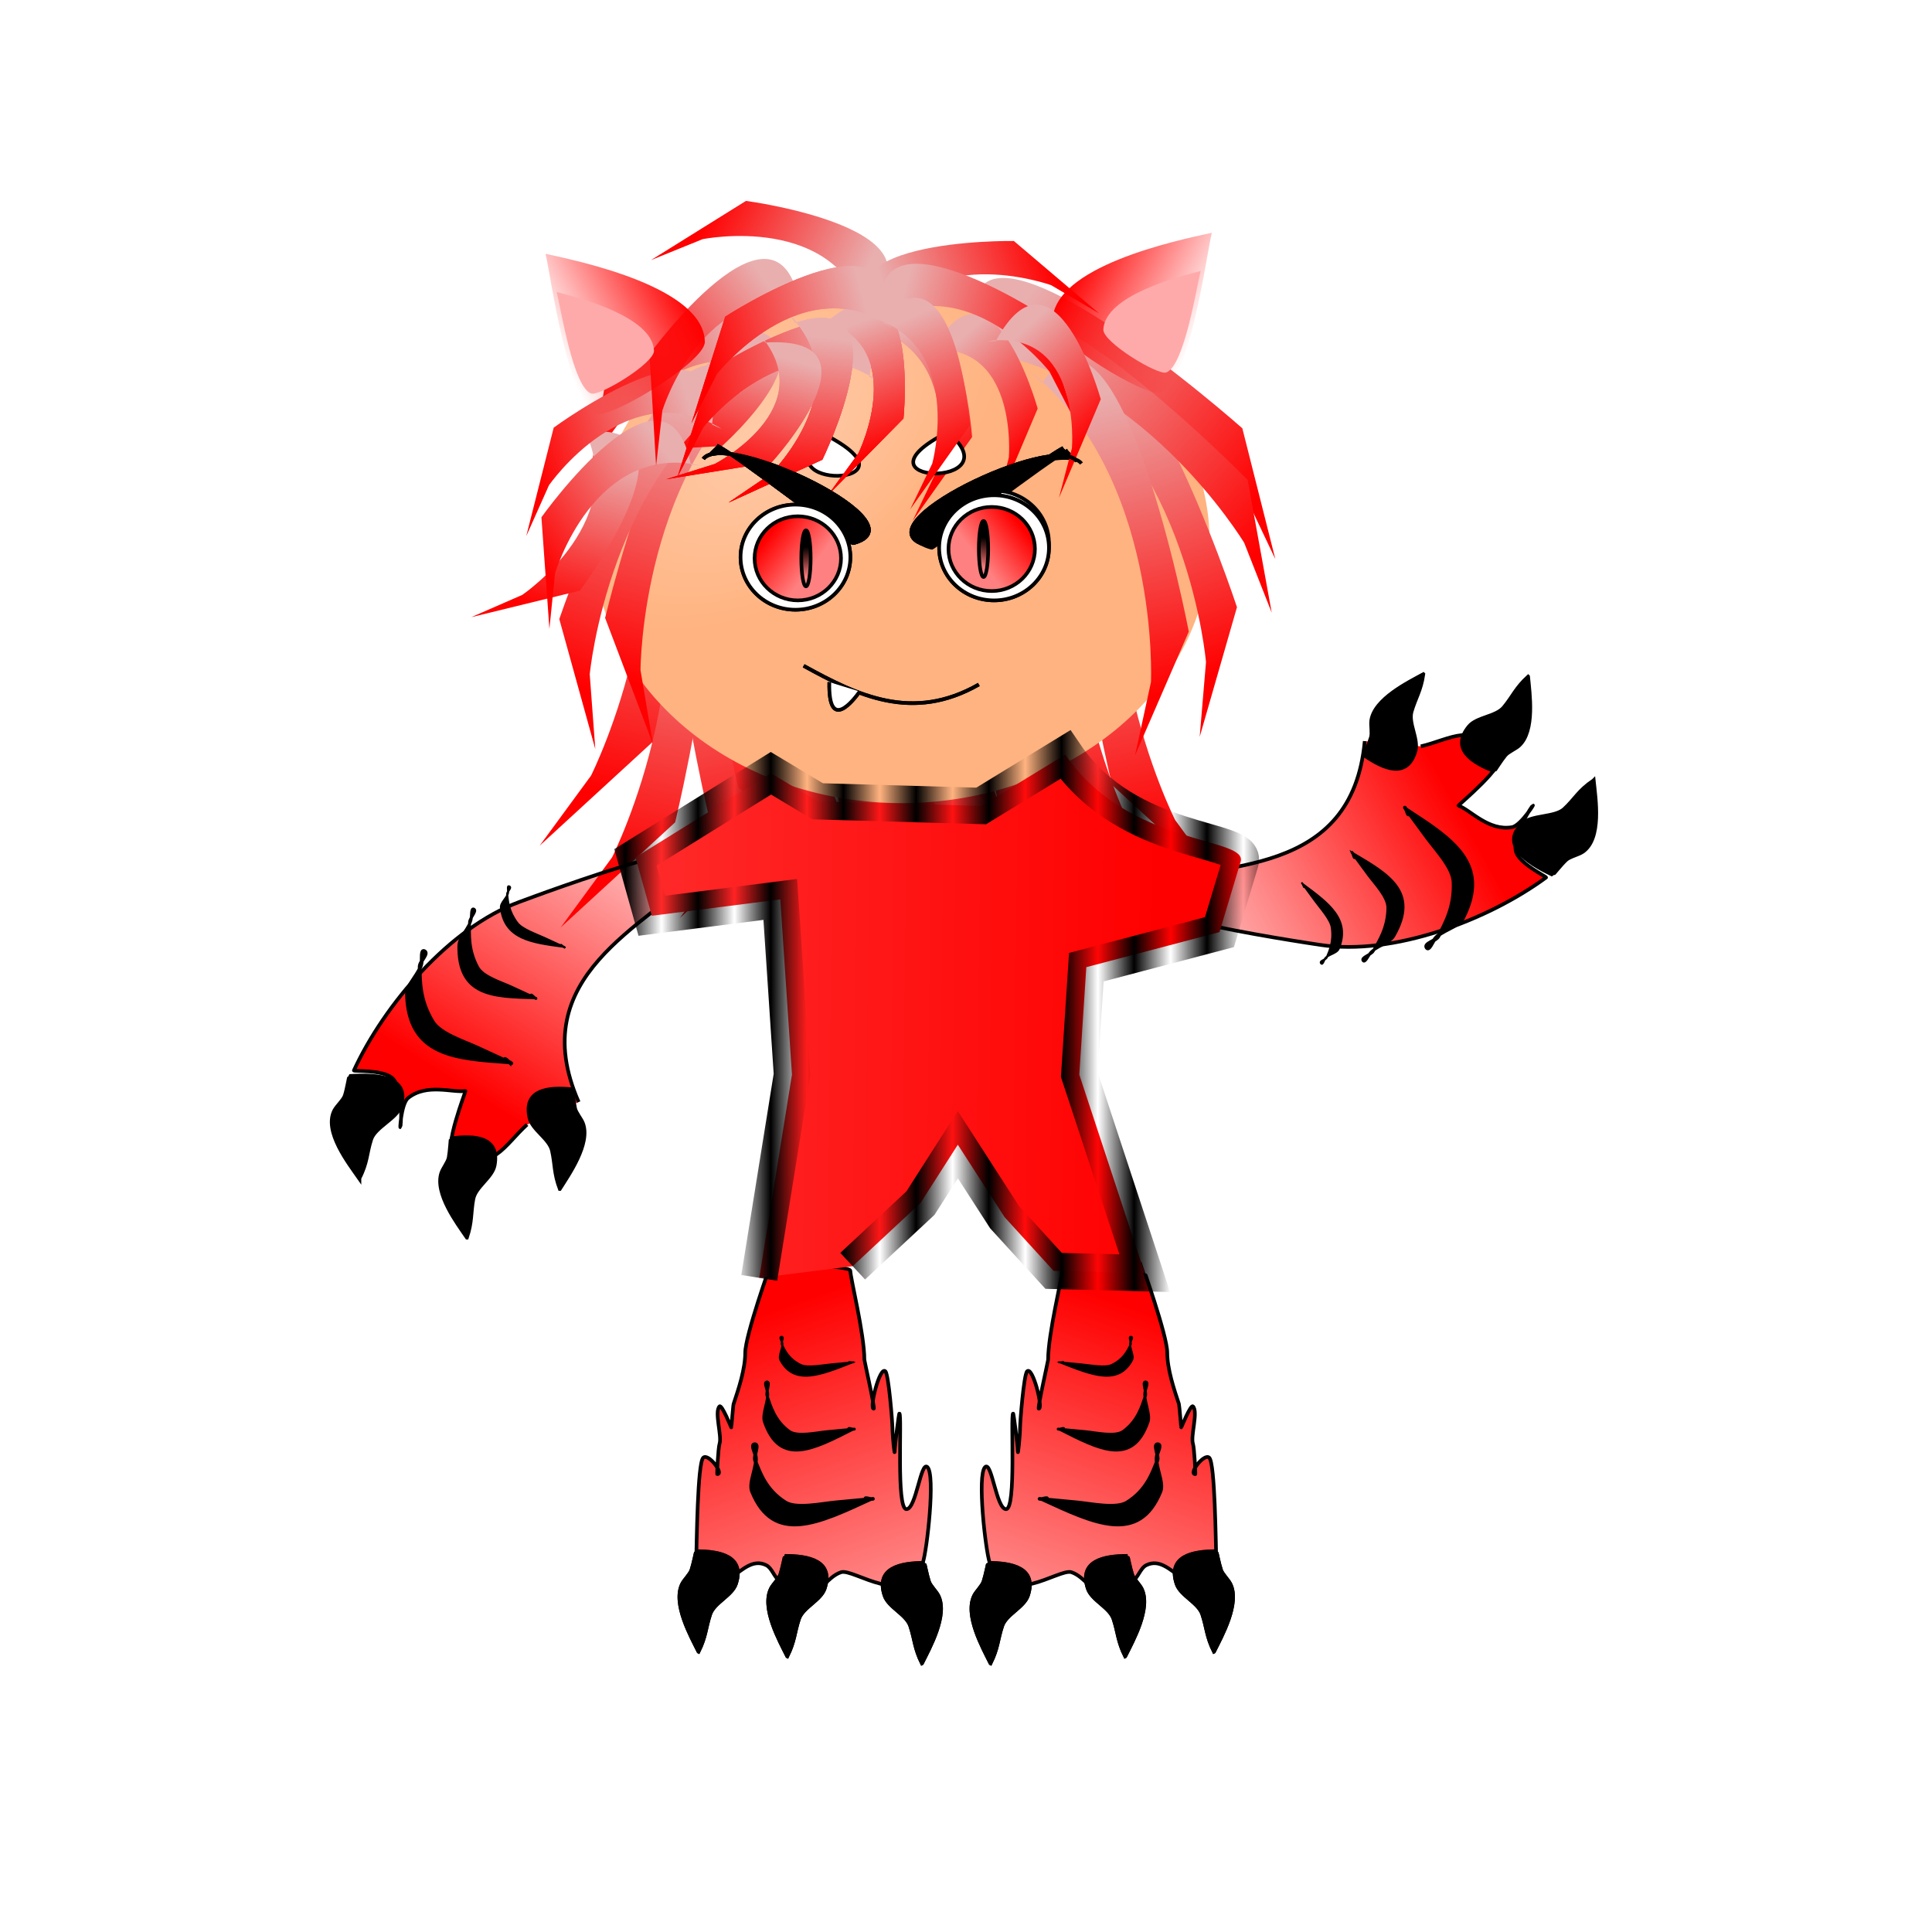 <?xml version="1.0" encoding="UTF-8" standalone="no"?>
<!-- Created with Inkscape (http://www.inkscape.org/) -->

<svg
   xmlns:osb="http://www.openswatchbook.org/uri/2009/osb"
   xmlns:dc="http://purl.org/dc/elements/1.1/"
   xmlns:cc="http://creativecommons.org/ns#"
   xmlns:rdf="http://www.w3.org/1999/02/22-rdf-syntax-ns#"
   xmlns:svg="http://www.w3.org/2000/svg"
   xmlns="http://www.w3.org/2000/svg"
   xmlns:xlink="http://www.w3.org/1999/xlink"
   xmlns:sodipodi="http://sodipodi.sourceforge.net/DTD/sodipodi-0.dtd"
   xmlns:inkscape="http://www.inkscape.org/namespaces/inkscape"
   width="531.496"
   height="531.496"
   id="svg2"
   version="1.1"
   inkscape:version="0.48.4 r9939"
   sodipodi:docname="10221.svg">
  <defs
     id="defs4">
    <pattern
       inkscape:stockid="Stripes 1:1"
       id="Strips1_1"
       patternTransform="translate(0,0) scale(10,10)"
       height="1"
       width="2"
       patternUnits="userSpaceOnUse"
       inkscape:collect="always">
      <rect
         id="rect5043"
         height="2"
         width="1"
         y="-0.5"
         x="0"
         style="fill:black;stroke:none" />
    </pattern>
    <linearGradient
       id="linearGradient4306"
       osb:paint="gradient">
      <stop
         style="stop-color:#000000;stop-opacity:1;"
         offset="0"
         id="stop4308" />
      <stop
         style="stop-color:#000000;stop-opacity:0;"
         offset="1"
         id="stop4310" />
    </linearGradient>
    <linearGradient
       inkscape:collect="always"
       id="linearGradient3530">
      <stop
         style="stop-color:#ff0000;stop-opacity:1;"
         offset="0"
         id="stop3532" />
      <stop
         style="stop-color:#ffffff;stop-opacity:1"
         offset="1"
         id="stop3534" />
    </linearGradient>
    <linearGradient
       inkscape:collect="always"
       id="linearGradient3646">
      <stop
         style="stop-color:#ff0000;stop-opacity:1;"
         offset="0"
         id="stop3648" />
      <stop
         style="stop-color:#ff0000;stop-opacity:0;"
         offset="1"
         id="stop3650" />
    </linearGradient>
    <linearGradient
       inkscape:collect="always"
       id="linearGradient3602">
      <stop
         style="stop-color:#ff0000;stop-opacity:1;"
         offset="0"
         id="stop3604" />
      <stop
         style="stop-color:#ff0000;stop-opacity:0;"
         offset="1"
         id="stop3606" />
    </linearGradient>
    <linearGradient
       inkscape:collect="always"
       id="linearGradient3495">
      <stop
         style="stop-color:#ff0000;stop-opacity:1;"
         offset="0"
         id="stop3497" />
      <stop
         style="stop-color:#ff0000;stop-opacity:0;"
         offset="1"
         id="stop3499" />
    </linearGradient>
    <linearGradient
       inkscape:collect="always"
       id="linearGradient3436">
      <stop
         style="stop-color:#ff0000;stop-opacity:1;"
         offset="0"
         id="stop3438" />
      <stop
         style="stop-color:#ff0000;stop-opacity:0;"
         offset="1"
         id="stop3440" />
    </linearGradient>
    <linearGradient
       inkscape:collect="always"
       id="linearGradient3378">
      <stop
         style="stop-color:#ff0000;stop-opacity:1;"
         offset="0"
         id="stop3380" />
      <stop
         style="stop-color:#ff0000;stop-opacity:0;"
         offset="1"
         id="stop3382" />
    </linearGradient>
    <linearGradient
       inkscape:collect="always"
       id="linearGradient3353">
      <stop
         style="stop-color:#000000;stop-opacity:1;"
         offset="0"
         id="stop3355" />
      <stop
         style="stop-color:#000000;stop-opacity:0;"
         offset="1"
         id="stop3357" />
    </linearGradient>
    <linearGradient
       inkscape:collect="always"
       id="linearGradient3345">
      <stop
         style="stop-color:#ff0000;stop-opacity:1;"
         offset="0"
         id="stop3347" />
      <stop
         style="stop-color:#ff8080;stop-opacity:1"
         offset="1"
         id="stop3349" />
    </linearGradient>
    <linearGradient
       inkscape:collect="always"
       id="linearGradient4093">
      <stop
         style="stop-color:#ffaaaa;stop-opacity:1"
         offset="0"
         id="stop4095" />
      <stop
         style="stop-color:#ffaaaa;stop-opacity:1"
         offset="1"
         id="stop4097" />
    </linearGradient>
    <inkscape:path-effect
       effect="spiro"
       id="path-effect4077"
       is_visible="true" />
    <linearGradient
       inkscape:collect="always"
       id="linearGradient3129">
      <stop
         style="stop-color:#ff0000;stop-opacity:1"
         offset="0"
         id="stop3131" />
      <stop
         style="stop-color:#e9afaf;stop-opacity:1"
         offset="1"
         id="stop3133" />
    </linearGradient>
    <inkscape:path-effect
       effect="spiro"
       id="path-effect3119"
       is_visible="true" />
    <linearGradient
       inkscape:collect="always"
       id="linearGradient5223">
      <stop
         style="stop-color:#ffccaa;stop-opacity:1"
         offset="0"
         id="stop5225" />
      <stop
         style="stop-color:#ffb380;stop-opacity:1"
         offset="1"
         id="stop5227" />
    </linearGradient>
    <linearGradient
       inkscape:collect="always"
       id="linearGradient5215">
      <stop
         style="stop-color:#ffccaa;stop-opacity:1"
         offset="0"
         id="stop5217" />
      <stop
         style="stop-color:#ffb380;stop-opacity:1"
         offset="1"
         id="stop5219" />
    </linearGradient>
    <linearGradient
       id="linearGradient3763"
       osb:paint="gradient">
      <stop
         style="stop-color:#ff0000;stop-opacity:1;"
         offset="0"
         id="stop3765" />
      <stop
         style="stop-color:#ff0000;stop-opacity:0;"
         offset="1"
         id="stop3767" />
    </linearGradient>
    <mask
       maskUnits="userSpaceOnUse"
       id="mask4187">
      <g
         id="g4189"
         transform="translate(-45.63,-492.588)">
        <path
           sodipodi:type="arc"
           style="fill:#ff0000;stroke:#000000;stroke-opacity:1"
           id="path4191"
           sodipodi:cx="43.380871"
           sodipodi:cy="434.45142"
           sodipodi:rx="0.96401942"
           sodipodi:ry="0.64267957"
           d="m 44.345,434.451 c 0,0.355 -0.432,0.643 -0.964,0.643 -0.532,0 -0.964,-0.288 -0.964,-0.643 0,-0.355 0.432,-0.643 0.964,-0.643 0.532,0 0.964,0.288 0.964,0.643 z"
           transform="translate(43.06,488.732)" />
      </g>
    </mask>
    <mask
       maskUnits="userSpaceOnUse"
       id="mask4193">
      <g
         id="g4195"
         transform="translate(0,-520.866)">
        <path
           sodipodi:type="arc"
           style="fill:#ff0000;stroke:#000000;stroke-opacity:1"
           id="path4197"
           sodipodi:cx="43.380871"
           sodipodi:cy="434.45142"
           sodipodi:rx="0.96401942"
           sodipodi:ry="0.64267957"
           d="m 44.345,434.451 c 0,0.355 -0.432,0.643 -0.964,0.643 -0.532,0 -0.964,-0.288 -0.964,-0.643 0,-0.355 0.432,-0.643 0.964,-0.643 0.532,0 0.964,0.288 0.964,0.643 z"
           transform="translate(43.06,488.732)" />
      </g>
    </mask>
    <linearGradient
       inkscape:collect="always"
       xlink:href="#linearGradient3436"
       id="linearGradient3552"
       gradientUnits="userSpaceOnUse"
       x1="-59.127"
       y1="910.33"
       x2="-73.265"
       y2="1017.657"
       gradientTransform="matrix(-0.995,0.094,0.105,-1.015,-285.275,1941.468)" />
    <linearGradient
       inkscape:collect="always"
       xlink:href="#linearGradient3602"
       id="linearGradient3608"
       x1="199.231"
       y1="252.573"
       x2="423.526"
       y2="541.779"
       gradientUnits="userSpaceOnUse"
       gradientTransform="translate(-413.886,690.534)" />
    <radialGradient
       inkscape:collect="always"
       xlink:href="#linearGradient5215"
       id="radialGradient3612"
       gradientUnits="userSpaceOnUse"
       gradientTransform="matrix(0.294,0.417,-0.693,0.489,264.551,47.71)"
       cx="153.774"
       cy="214.194"
       fx="153.774"
       fy="214.194"
       r="84.691" />
    <radialGradient
       inkscape:collect="always"
       xlink:href="#linearGradient5223"
       id="radialGradient3614"
       gradientUnits="userSpaceOnUse"
       gradientTransform="matrix(0.294,0.417,-0.693,0.489,264.551,47.71)"
       cx="153.774"
       cy="214.194"
       fx="153.774"
       fy="214.194"
       r="84.691" />
    <linearGradient
       inkscape:collect="always"
       xlink:href="#linearGradient3646"
       id="linearGradient3652"
       x1="404.391"
       y1="188.693"
       x2="506.936"
       y2="188.693"
       gradientUnits="userSpaceOnUse"
       gradientTransform="matrix(-0.076,0.997,-0.997,-0.076,43.384,527.243)" />
    <linearGradient
       inkscape:collect="always"
       xlink:href="#linearGradient3129"
       id="linearGradient3635"
       gradientUnits="userSpaceOnUse"
       gradientTransform="translate(-514.786,459.812)"
       x1="652.32"
       y1="304.63"
       x2="672.886"
       y2="208.228" />
    <linearGradient
       inkscape:collect="always"
       xlink:href="#linearGradient3129"
       id="linearGradient3637"
       gradientUnits="userSpaceOnUse"
       gradientTransform="translate(-447.948,481.663)"
       x1="652.32"
       y1="304.63"
       x2="672.886"
       y2="208.228" />
    <linearGradient
       inkscape:collect="always"
       xlink:href="#linearGradient3129"
       id="linearGradient3639"
       gradientUnits="userSpaceOnUse"
       gradientTransform="matrix(-1,0,0,1,873.405,484.876)"
       x1="652.32"
       y1="304.63"
       x2="672.886"
       y2="208.228" />
    <linearGradient
       inkscape:collect="always"
       xlink:href="#linearGradient3129"
       id="linearGradient3641"
       gradientUnits="userSpaceOnUse"
       gradientTransform="matrix(-1,0,0,1,836.13,482.305)"
       x1="652.32"
       y1="304.63"
       x2="672.886"
       y2="208.228" />
    <linearGradient
       inkscape:collect="always"
       xlink:href="#linearGradient3129"
       id="linearGradient3643"
       gradientUnits="userSpaceOnUse"
       gradientTransform="translate(-476.226,479.735)"
       x1="652.32"
       y1="304.63"
       x2="672.886"
       y2="208.228" />
    <linearGradient
       inkscape:collect="always"
       xlink:href="#linearGradient3129"
       id="linearGradient3645"
       gradientUnits="userSpaceOnUse"
       gradientTransform="matrix(-1,0,0,1,934.46,473.95)"
       x1="652.32"
       y1="304.63"
       x2="672.886"
       y2="208.228" />
    <linearGradient
       inkscape:collect="always"
       xlink:href="#linearGradient3129"
       id="linearGradient3647"
       gradientUnits="userSpaceOnUse"
       gradientTransform="matrix(-1,0,0,1,843.842,472.665)"
       x1="652.32"
       y1="304.63"
       x2="672.886"
       y2="208.228" />
    <linearGradient
       inkscape:collect="always"
       xlink:href="#linearGradient3129"
       id="linearGradient3649"
       gradientUnits="userSpaceOnUse"
       gradientTransform="translate(-509.002,482.305)"
       x1="652.32"
       y1="304.63"
       x2="672.886"
       y2="208.228" />
    <linearGradient
       inkscape:collect="always"
       xlink:href="#linearGradient3129"
       id="linearGradient3651"
       gradientUnits="userSpaceOnUse"
       gradientTransform="matrix(-1,0,0,1,900.398,472.022)"
       x1="652.32"
       y1="304.63"
       x2="672.886"
       y2="208.228" />
    <linearGradient
       inkscape:collect="always"
       xlink:href="#linearGradient3129"
       id="linearGradient3653"
       gradientUnits="userSpaceOnUse"
       gradientTransform="matrix(-0.886,0.463,0.463,0.886,679.859,204.558)"
       x1="652.32"
       y1="304.63"
       x2="672.886"
       y2="208.228" />
    <linearGradient
       inkscape:collect="always"
       xlink:href="#linearGradient3129"
       id="linearGradient3655"
       gradientUnits="userSpaceOnUse"
       gradientTransform="matrix(-1,0,0,1,858.623,479.092)"
       x1="652.32"
       y1="304.63"
       x2="672.886"
       y2="208.228" />
    <linearGradient
       inkscape:collect="always"
       xlink:href="#linearGradient3129"
       id="linearGradient3657"
       gradientUnits="userSpaceOnUse"
       gradientTransform="matrix(-1,0,0,1,946.671,472.022)"
       x1="652.32"
       y1="304.63"
       x2="672.886"
       y2="208.228" />
    <linearGradient
       inkscape:collect="always"
       xlink:href="#linearGradient3129"
       id="linearGradient3659"
       gradientUnits="userSpaceOnUse"
       gradientTransform="translate(-401.675,474.593)"
       x1="652.32"
       y1="304.63"
       x2="672.886"
       y2="208.228" />
    <linearGradient
       inkscape:collect="always"
       xlink:href="#linearGradient3129"
       id="linearGradient3661"
       gradientUnits="userSpaceOnUse"
       gradientTransform="translate(-428.667,475.879)"
       x1="652.32"
       y1="304.63"
       x2="672.886"
       y2="208.228" />
    <linearGradient
       inkscape:collect="always"
       xlink:href="#linearGradient3129"
       id="linearGradient3663"
       gradientUnits="userSpaceOnUse"
       gradientTransform="matrix(-1,0,0,1,915.179,475.879)"
       x1="652.32"
       y1="304.63"
       x2="672.886"
       y2="208.228" />
    <linearGradient
       inkscape:collect="always"
       xlink:href="#linearGradient3129"
       id="linearGradient3665"
       gradientUnits="userSpaceOnUse"
       gradientTransform="matrix(-0.948,0.318,0.318,0.948,776.668,289.136)"
       x1="652.32"
       y1="304.63"
       x2="672.886"
       y2="208.228" />
    <radialGradient
       inkscape:collect="always"
       xlink:href="#linearGradient5215"
       id="radialGradient3667"
       gradientUnits="userSpaceOnUse"
       gradientTransform="matrix(0.294,0.417,-0.693,0.489,264.551,47.71)"
       cx="153.774"
       cy="214.194"
       fx="153.774"
       fy="214.194"
       r="84.691" />
    <radialGradient
       inkscape:collect="always"
       xlink:href="#linearGradient5223"
       id="radialGradient3669"
       gradientUnits="userSpaceOnUse"
       gradientTransform="matrix(0.294,0.417,-0.693,0.489,264.551,47.71)"
       cx="153.774"
       cy="214.194"
       fx="153.774"
       fy="214.194"
       r="84.691" />
    <linearGradient
       inkscape:collect="always"
       xlink:href="#linearGradient3129"
       id="linearGradient3671"
       gradientUnits="userSpaceOnUse"
       gradientTransform="matrix(0.797,-0.372,0.151,0.323,-354.636,816.186)"
       x1="652.32"
       y1="304.63"
       x2="672.886"
       y2="208.228" />
    <linearGradient
       inkscape:collect="always"
       xlink:href="#linearGradient3129"
       id="linearGradient3673"
       gradientUnits="userSpaceOnUse"
       gradientTransform="matrix(0.819,0,0,0.407,-347.371,554.389)"
       x1="652.32"
       y1="304.63"
       x2="672.886"
       y2="208.228" />
    <linearGradient
       inkscape:collect="always"
       xlink:href="#linearGradient3129"
       id="linearGradient3675"
       gradientUnits="userSpaceOnUse"
       gradientTransform="matrix(0.407,-0.78,0.757,0.395,-176.408,1070.417)"
       x1="652.32"
       y1="304.63"
       x2="672.886"
       y2="208.228" />
    <linearGradient
       inkscape:collect="always"
       xlink:href="#linearGradient3129"
       id="linearGradient3677"
       gradientUnits="userSpaceOnUse"
       gradientTransform="matrix(0.744,-0.47,0.456,0.722,-315.776,817.366)"
       x1="652.32"
       y1="304.63"
       x2="672.886"
       y2="208.228" />
    <linearGradient
       inkscape:collect="always"
       xlink:href="#linearGradient3129"
       id="linearGradient3679"
       gradientUnits="userSpaceOnUse"
       gradientTransform="matrix(0.459,-0.751,0.729,0.445,-201.335,1050.454)"
       x1="652.32"
       y1="304.63"
       x2="672.886"
       y2="208.228" />
    <linearGradient
       inkscape:collect="always"
       xlink:href="#linearGradient3129"
       id="linearGradient3681"
       gradientUnits="userSpaceOnUse"
       gradientTransform="matrix(0.799,-0.37,0.359,0.775,-337.248,741.895)"
       x1="652.32"
       y1="304.63"
       x2="672.886"
       y2="208.228" />
    <linearGradient
       inkscape:collect="always"
       xlink:href="#linearGradient3129"
       id="linearGradient3683"
       gradientUnits="userSpaceOnUse"
       gradientTransform="matrix(-0.78,-0.407,-0.395,0.757,775.011,768.128)"
       x1="652.32"
       y1="304.63"
       x2="672.886"
       y2="208.228" />
    <linearGradient
       inkscape:collect="always"
       xlink:href="#linearGradient3129"
       id="linearGradient3685"
       gradientUnits="userSpaceOnUse"
       gradientTransform="matrix(0.708,-0.411,0.204,0.352,-291.642,838.206)"
       x1="652.32"
       y1="304.63"
       x2="672.886"
       y2="208.228" />
    <linearGradient
       inkscape:collect="always"
       xlink:href="#linearGradient3129"
       id="linearGradient3687"
       gradientUnits="userSpaceOnUse"
       gradientTransform="matrix(0.843,0.254,-0.1,0.331,-361.957,402.657)"
       x1="652.32"
       y1="304.63"
       x2="672.886"
       y2="208.228" />
    <linearGradient
       inkscape:collect="always"
       xlink:href="#linearGradient3129"
       id="linearGradient3689"
       gradientUnits="userSpaceOnUse"
       gradientTransform="matrix(0.598,-0.645,0.254,0.235,-214.64,1021.122)"
       x1="652.32"
       y1="304.63"
       x2="672.886"
       y2="208.228" />
    <linearGradient
       inkscape:collect="always"
       xlink:href="#linearGradient3129"
       id="linearGradient3691"
       gradientUnits="userSpaceOnUse"
       gradientTransform="matrix(0.865,0.164,-0.065,0.34,-373.376,464.926)"
       x1="652.32"
       y1="304.63"
       x2="672.886"
       y2="208.228" />
    <linearGradient
       inkscape:collect="always"
       xlink:href="#linearGradient3129"
       id="linearGradient3693"
       gradientUnits="userSpaceOnUse"
       gradientTransform="matrix(-0.74,-0.477,-0.463,0.717,754.88,826.861)"
       x1="652.32"
       y1="304.63"
       x2="672.886"
       y2="208.228" />
    <linearGradient
       inkscape:collect="always"
       xlink:href="#linearGradient3129"
       id="linearGradient3695"
       gradientUnits="userSpaceOnUse"
       gradientTransform="matrix(0.47,-0.744,-0.391,-0.247,-22.177,1169.734)"
       x1="652.32"
       y1="304.63"
       x2="672.886"
       y2="208.228" />
    <linearGradient
       inkscape:collect="always"
       xlink:href="#linearGradient3129"
       id="linearGradient3697"
       gradientUnits="userSpaceOnUse"
       gradientTransform="matrix(-0.249,-0.844,-0.444,0.131,434.286,1177.793)"
       x1="652.32"
       y1="304.63"
       x2="672.886"
       y2="208.228" />
    <linearGradient
       inkscape:collect="always"
       xlink:href="#linearGradient3129"
       id="linearGradient3699"
       gradientUnits="userSpaceOnUse"
       gradientTransform="matrix(0.861,0.184,-0.097,0.453,-414.118,454.364)"
       x1="652.32"
       y1="304.63"
       x2="672.886"
       y2="208.228" />
    <linearGradient
       inkscape:collect="always"
       xlink:href="#linearGradient3129"
       id="linearGradient3701"
       gradientUnits="userSpaceOnUse"
       gradientTransform="matrix(-0.177,-0.862,-0.454,0.093,374.771,1212.371)"
       x1="652.32"
       y1="304.63"
       x2="672.886"
       y2="208.228" />
    <linearGradient
       inkscape:collect="always"
       xlink:href="#linearGradient3129"
       id="linearGradient3703"
       gradientUnits="userSpaceOnUse"
       gradientTransform="matrix(-0.438,-0.763,-0.401,0.231,531.029,1131.012)"
       x1="652.32"
       y1="304.63"
       x2="672.886"
       y2="208.228" />
    <linearGradient
       inkscape:collect="always"
       xlink:href="#linearGradient3129"
       id="linearGradient3705"
       gradientUnits="userSpaceOnUse"
       gradientTransform="matrix(-0.429,-0.768,-0.404,0.226,555.301,1091.11)"
       x1="652.32"
       y1="304.63"
       x2="672.886"
       y2="208.228" />
    <linearGradient
       inkscape:collect="always"
       xlink:href="#linearGradient3129"
       id="linearGradient3707"
       gradientUnits="userSpaceOnUse"
       gradientTransform="matrix(-0.126,-0.871,-0.458,0.066,389.461,1195.473)"
       x1="652.32"
       y1="304.63"
       x2="672.886"
       y2="208.228" />
    <linearGradient
       inkscape:collect="always"
       xlink:href="#linearGradient3129"
       id="linearGradient3709"
       gradientUnits="userSpaceOnUse"
       gradientTransform="matrix(-0.126,-0.871,-0.458,0.066,385.605,1210.255)"
       x1="652.32"
       y1="304.63"
       x2="672.886"
       y2="208.228" />
    <linearGradient
       inkscape:collect="always"
       xlink:href="#linearGradient3129"
       id="linearGradient3711"
       gradientUnits="userSpaceOnUse"
       gradientTransform="matrix(-0.356,-0.805,0.423,-0.187,366.945,1203.973)"
       x1="652.32"
       y1="304.63"
       x2="672.886"
       y2="208.228" />
    <linearGradient
       inkscape:collect="always"
       xlink:href="#linearGradient3129"
       id="linearGradient3713"
       gradientUnits="userSpaceOnUse"
       gradientTransform="matrix(0.126,-0.871,0.458,0.066,42.529,1194.831)"
       x1="652.32"
       y1="304.63"
       x2="672.886"
       y2="208.228" />
    <linearGradient
       inkscape:collect="always"
       xlink:href="#linearGradient3378"
       id="linearGradient3715"
       gradientUnits="userSpaceOnUse"
       x1="416.03"
       y1="881.767"
       x2="454.15"
       y2="881.767" />
    <linearGradient
       inkscape:collect="always"
       xlink:href="#linearGradient4093"
       id="linearGradient3717"
       gradientUnits="userSpaceOnUse"
       gradientTransform="translate(66.839,-46.916)"
       x1="376.386"
       y1="924.84"
       x2="374.04"
       y2="943.749" />
    <linearGradient
       inkscape:collect="always"
       xlink:href="#linearGradient3129"
       id="linearGradient3719"
       gradientUnits="userSpaceOnUse"
       gradientTransform="matrix(0.797,-0.372,0.151,0.323,-354.636,816.186)"
       x1="652.32"
       y1="304.63"
       x2="672.886"
       y2="208.228" />
    <linearGradient
       inkscape:collect="always"
       xlink:href="#linearGradient3129"
       id="linearGradient3721"
       gradientUnits="userSpaceOnUse"
       gradientTransform="matrix(-0.126,-0.871,-0.458,0.066,385.605,1210.255)"
       x1="652.32"
       y1="304.63"
       x2="672.886"
       y2="208.228" />
    <linearGradient
       inkscape:collect="always"
       xlink:href="#linearGradient3129"
       id="linearGradient3723"
       gradientUnits="userSpaceOnUse"
       gradientTransform="matrix(0.819,0,0,0.407,-347.371,554.389)"
       x1="652.32"
       y1="304.63"
       x2="672.886"
       y2="208.228" />
    <linearGradient
       inkscape:collect="always"
       xlink:href="#linearGradient3129"
       id="linearGradient3725"
       gradientUnits="userSpaceOnUse"
       gradientTransform="matrix(0.819,0,0,0.407,-347.371,554.389)"
       x1="652.32"
       y1="304.63"
       x2="672.886"
       y2="208.228" />
    <linearGradient
       inkscape:collect="always"
       xlink:href="#linearGradient3129"
       id="linearGradient3727"
       gradientUnits="userSpaceOnUse"
       gradientTransform="matrix(0.797,-0.372,0.151,0.323,-354.636,816.186)"
       x1="652.32"
       y1="304.63"
       x2="672.886"
       y2="208.228" />
    <linearGradient
       inkscape:collect="always"
       xlink:href="#linearGradient3129"
       id="linearGradient3729"
       gradientUnits="userSpaceOnUse"
       gradientTransform="matrix(0.598,-0.645,0.254,0.235,-197.288,1018.551)"
       x1="652.32"
       y1="304.63"
       x2="672.886"
       y2="208.228" />
    <linearGradient
       inkscape:collect="always"
       xlink:href="#linearGradient3129"
       id="linearGradient3731"
       gradientUnits="userSpaceOnUse"
       gradientTransform="matrix(0.708,-0.411,0.204,0.352,-292.285,834.992)"
       x1="652.32"
       y1="304.63"
       x2="672.886"
       y2="208.228" />
    <linearGradient
       inkscape:collect="always"
       xlink:href="#linearGradient3129"
       id="linearGradient3733"
       gradientUnits="userSpaceOnUse"
       gradientTransform="matrix(0.819,0,0,0.407,-347.371,554.389)"
       x1="652.32"
       y1="304.63"
       x2="672.886"
       y2="208.228" />
    <linearGradient
       inkscape:collect="always"
       xlink:href="#linearGradient3129"
       id="linearGradient3735"
       gradientUnits="userSpaceOnUse"
       gradientTransform="matrix(0.865,0.164,-0.065,0.34,-373.376,464.926)"
       x1="652.32"
       y1="304.63"
       x2="672.886"
       y2="208.228" />
    <linearGradient
       inkscape:collect="always"
       xlink:href="#linearGradient3345"
       id="linearGradient3737"
       gradientUnits="userSpaceOnUse"
       x1="116.325"
       y1="422.24"
       x2="104.757"
       y2="431.238" />
    <linearGradient
       inkscape:collect="always"
       xlink:href="#linearGradient3353"
       id="linearGradient3739"
       gradientUnits="userSpaceOnUse"
       x1="-175.452"
       y1="128.536"
       x2="-176.094"
       y2="136.891" />
    <linearGradient
       inkscape:collect="always"
       xlink:href="#linearGradient3345"
       id="linearGradient3741"
       gradientUnits="userSpaceOnUse"
       x1="116.325"
       y1="422.24"
       x2="104.757"
       y2="431.238" />
    <linearGradient
       inkscape:collect="always"
       xlink:href="#linearGradient3353"
       id="linearGradient3743"
       gradientUnits="userSpaceOnUse"
       x1="-175.452"
       y1="128.536"
       x2="-176.094"
       y2="136.891" />
    <linearGradient
       inkscape:collect="always"
       xlink:href="#linearGradient3378"
       id="linearGradient3745"
       gradientUnits="userSpaceOnUse"
       x1="416.03"
       y1="881.767"
       x2="454.15"
       y2="881.767" />
    <linearGradient
       inkscape:collect="always"
       xlink:href="#linearGradient4093"
       id="linearGradient3747"
       gradientUnits="userSpaceOnUse"
       gradientTransform="translate(66.839,-46.916)"
       x1="376.386"
       y1="924.84"
       x2="374.04"
       y2="943.749" />
    <linearGradient
       inkscape:collect="always"
       xlink:href="#linearGradient3436"
       id="linearGradient3749"
       gradientUnits="userSpaceOnUse"
       x1="-59.127"
       y1="910.33"
       x2="-73.265"
       y2="1017.657" />
    <linearGradient
       inkscape:collect="always"
       xlink:href="#linearGradient3436"
       id="linearGradient3751"
       gradientUnits="userSpaceOnUse"
       x1="-59.127"
       y1="910.33"
       x2="-73.265"
       y2="1017.657" />
    <linearGradient
       inkscape:collect="always"
       xlink:href="#linearGradient3495"
       id="linearGradient3753"
       gradientUnits="userSpaceOnUse"
       x1="-131.107"
       y1="925.754"
       x2="-79.692"
       y2="1072.285" />
    <linearGradient
       inkscape:collect="always"
       xlink:href="#linearGradient3495"
       id="linearGradient3755"
       gradientUnits="userSpaceOnUse"
       x1="-131.107"
       y1="925.754"
       x2="-79.692"
       y2="1072.285" />
    <linearGradient
       inkscape:collect="always"
       xlink:href="#linearGradient3345"
       id="linearGradient3757"
       gradientUnits="userSpaceOnUse"
       x1="116.325"
       y1="422.24"
       x2="104.757"
       y2="431.238" />
    <linearGradient
       inkscape:collect="always"
       xlink:href="#linearGradient3353"
       id="linearGradient3759"
       gradientUnits="userSpaceOnUse"
       x1="-175.452"
       y1="128.536"
       x2="-176.094"
       y2="136.891" />
    <linearGradient
       inkscape:collect="always"
       xlink:href="#linearGradient3345"
       id="linearGradient3761"
       gradientUnits="userSpaceOnUse"
       x1="116.325"
       y1="422.24"
       x2="104.757"
       y2="431.238" />
    <linearGradient
       inkscape:collect="always"
       xlink:href="#linearGradient3353"
       id="linearGradient3764"
       gradientUnits="userSpaceOnUse"
       x1="-175.452"
       y1="128.536"
       x2="-176.094"
       y2="136.891" />
    <linearGradient
       inkscape:collect="always"
       xlink:href="#linearGradient3129"
       id="linearGradient3766"
       gradientUnits="userSpaceOnUse"
       gradientTransform="matrix(-0.126,-0.871,-0.458,0.066,389.461,1195.473)"
       x1="652.32"
       y1="304.63"
       x2="672.886"
       y2="208.228" />
    <linearGradient
       inkscape:collect="always"
       xlink:href="#linearGradient3530"
       id="linearGradient3768"
       gradientUnits="userSpaceOnUse"
       x1="291.777"
       y1="258.357"
       x2="-571.985"
       y2="248.074" />
  </defs>
  <sodipodi:namedview
     id="base"
     pagecolor="#ffffff"
     bordercolor="#666666"
     borderopacity="1.0"
     inkscape:pageopacity="0.0"
     inkscape:pageshadow="2"
     inkscape:zoom="1.5559853"
     inkscape:cx="39.809548"
     inkscape:cy="265.74802"
     inkscape:document-units="px"
     inkscape:current-layer="layer1"
     showgrid="false"
     borderlayer="true"
     units="cm"
     showguides="true"
     inkscape:guide-bbox="true"
     inkscape:window-width="1920"
     inkscape:window-height="1025"
     inkscape:window-x="-2"
     inkscape:window-y="-3"
     inkscape:window-maximized="1" />
  <g
     inkscape:label="Layer 1"
     inkscape:groupmode="layer"
     id="layer1"
     transform="translate(0,-520.866)">
    <path
       style="fill:#000000;fill-opacity:1"
       d=""
       id="path5317"
       inkscape:connector-curvature="0"
       transform="translate(0,520.866)" />
    <g
       id="g3502"
       transform="translate(26.993,-25.065)">
      <path
         sodipodi:nodetypes="ccccc"
         inkscape:connector-curvature="0"
         id="path3127"
         d="m 142.032,651.973 c 23.399,48.127 -6.427,107.327 -6.427,107.327 l -14.139,19.28 31.491,-28.921 c 0,0 28.308,-116.622 -8.998,-92.546"
         style="fill:url(#linearGradient3635);fill-opacity:1;stroke:none" />
      <path
         style="fill:url(#linearGradient3637);fill-opacity:1;stroke:none"
         d="m 208.871,673.824 c 23.399,48.127 -6.427,107.327 -6.427,107.327 l -14.139,19.28 31.491,-28.921 c 0,0 28.308,-116.622 -8.998,-92.546"
         id="path3143"
         inkscape:connector-curvature="0"
         sodipodi:nodetypes="ccccc" />
      <path
         sodipodi:nodetypes="ccccc"
         inkscape:connector-curvature="0"
         id="path3147"
         d="m 216.587,677.037 c -23.399,48.127 6.427,107.327 6.427,107.327 l 14.139,19.28 -31.491,-28.921 c 0,0 -28.308,-116.622 8.998,-92.546"
         style="fill:url(#linearGradient3639);fill-opacity:1;stroke:none" />
      <path
         style="fill:url(#linearGradient3641);fill-opacity:1;stroke:none"
         d="m 179.311,674.467 c -23.399,48.127 6.427,107.327 6.427,107.327 l 14.139,19.28 -31.491,-28.921 c 0,0 -28.308,-116.622 8.998,-92.546"
         id="path3149"
         inkscape:connector-curvature="0"
         sodipodi:nodetypes="ccccc" />
      <path
         sodipodi:nodetypes="ccccc"
         inkscape:connector-curvature="0"
         id="path3151"
         d="m 180.593,671.896 c 23.399,48.127 -6.427,107.327 -6.427,107.327 l -14.139,19.28 31.491,-28.921 c 0,0 28.308,-116.622 -8.998,-92.546"
         style="fill:url(#linearGradient3643);fill-opacity:1;stroke:none" />
      <path
         style="fill:url(#linearGradient3645);fill-opacity:1;stroke:none"
         d="m 277.641,666.112 c -23.399,48.127 6.427,107.327 6.427,107.327 l 14.139,19.28 -31.491,-28.921 c 0,0 -28.308,-116.622 8.998,-92.546"
         id="path3153"
         inkscape:connector-curvature="0"
         sodipodi:nodetypes="ccccc" />
      <path
         sodipodi:nodetypes="ccccc"
         inkscape:connector-curvature="0"
         id="path3155"
         d="m 187.023,664.826 c -23.399,48.127 6.427,107.327 6.427,107.327 l 14.139,19.28 -31.491,-28.921 c 0,0 -28.308,-116.622 8.998,-92.546"
         style="fill:url(#linearGradient3647);fill-opacity:1;stroke:none" />
      <path
         style="fill:url(#linearGradient3649);fill-opacity:1;stroke:none"
         d="m 147.816,674.467 c 23.399,48.127 -6.427,107.327 -6.427,107.327 l -14.139,19.28 31.491,-28.921 c 0,0 28.308,-116.622 -8.998,-92.546"
         id="path3157"
         inkscape:connector-curvature="0"
         sodipodi:nodetypes="ccccc" />
      <path
         sodipodi:nodetypes="ccccc"
         inkscape:connector-curvature="0"
         id="path3949"
         d="m 243.579,664.184 c -23.399,48.127 6.427,107.327 6.427,107.327 l 14.139,19.28 -31.491,-28.921 c 0,0 -28.308,-116.622 8.998,-92.546"
         style="fill:url(#linearGradient3651);fill-opacity:1;stroke:none" />
      <path
         style="fill:url(#linearGradient3653);fill-opacity:1;stroke:none"
         d="m 186.603,678.937 c 1.537,53.492 55.379,92.161 55.379,92.161 l 21.458,10.545 -41.302,-11.058 c 0,0 -79.078,-90.271 -34.865,-86.198"
         id="path3951"
         inkscape:connector-curvature="0"
         sodipodi:nodetypes="ccccc" />
      <path
         sodipodi:nodetypes="ccccc"
         inkscape:connector-curvature="0"
         id="path3953"
         d="m 201.805,671.253 c -23.399,48.127 6.427,107.327 6.427,107.327 l 14.139,19.28 -31.491,-28.921 c 0,0 -28.308,-116.622 8.998,-92.546"
         style="fill:url(#linearGradient3655);fill-opacity:1;stroke:none" />
      <path
         style="fill:url(#linearGradient3657);fill-opacity:1;stroke:none"
         d="m 289.852,664.184 c -23.399,48.127 6.427,107.327 6.427,107.327 l 14.139,19.28 -31.491,-28.921 c 0,0 -28.308,-116.622 8.998,-92.546"
         id="path3955"
         inkscape:connector-curvature="0"
         sodipodi:nodetypes="ccccc" />
      <path
         sodipodi:nodetypes="ccccc"
         inkscape:connector-curvature="0"
         id="path3957"
         d="m 255.144,666.754 c 23.399,48.127 -6.427,107.327 -6.427,107.327 l -14.139,19.28 31.491,-28.921 c 0,0 28.308,-116.622 -8.998,-92.546"
         style="fill:url(#linearGradient3659);fill-opacity:1;stroke:none" />
      <path
         style="fill:url(#linearGradient3661);fill-opacity:1;stroke:none"
         d="m 228.151,668.04 c 23.399,48.127 -6.427,107.327 -6.427,107.327 l -14.139,19.28 31.491,-28.921 c 0,0 28.308,-116.622 -8.998,-92.546"
         id="path3959"
         inkscape:connector-curvature="0"
         sodipodi:nodetypes="ccccc" />
      <path
         sodipodi:nodetypes="ccccc"
         inkscape:connector-curvature="0"
         id="path3961"
         d="m 258.361,668.04 c -23.399,48.127 6.427,107.327 6.427,107.327 l 14.139,19.28 -31.491,-28.921 c 0,0 -28.308,-116.622 8.998,-92.546"
         style="fill:url(#linearGradient3663);fill-opacity:1;stroke:none" />
      <path
         style="fill:url(#linearGradient3665);fill-opacity:1;stroke:none"
         d="m 215.073,680.222 c -6.877,53.07 40.229,99.71 40.229,99.71 l 19.537,13.782 -39.054,-17.403 c 0,0 -63.93,-101.563 -20.904,-90.602"
         id="path3963"
         inkscape:connector-curvature="0"
         sodipodi:nodetypes="ccccc" />
      <path
         sodipodi:type="arc"
         style="fill:url(#radialGradient3667);fill-opacity:1;fill-rule:evenodd;stroke:url(#radialGradient3669);stroke-width:1px;stroke-linecap:butt;stroke-linejoin:miter;stroke-opacity:1"
         id="path3965"
         sodipodi:cx="197.30264"
         sodipodi:cy="246.14629"
         sodipodi:rx="84.191025"
         sodipodi:ry="71.337433"
         d="m 281.494,246.146 c 0,39.399 -37.694,71.337 -84.191,71.337 -46.497,0 -84.191,-31.939 -84.191,-71.337 0,-39.399 37.694,-71.337 84.191,-71.337 46.497,0 84.191,31.939 84.191,71.337 z"
         transform="translate(23.779,448.886)" />
      <path
         style="fill:url(#linearGradient3671);fill-opacity:1;stroke:none"
         d="m 198.103,633.581 c 25.917,6.824 11.063,37.049 11.063,37.049 l -8.367,11.492 20.75,-21.068 c 0,0 4.984,-48.201 -21.133,-26.531"
         id="path3987"
         inkscape:connector-curvature="0"
         sodipodi:nodetypes="ccccc" />
      <path
         sodipodi:nodetypes="ccccc"
         inkscape:connector-curvature="0"
         id="path3989"
         d="m 190.292,632.626 c 19.154,19.595 -5.261,43.698 -5.261,43.698 l -11.574,7.85 25.778,-11.775 c 0,0 23.173,-47.482 -7.365,-37.679"
         style="fill:url(#linearGradient3673);fill-opacity:1;stroke:none" />
      <path
         style="fill:url(#linearGradient3675);fill-opacity:1;stroke:none"
         d="m 236.371,633.714 c 45.959,0.741 78.64,47.389 78.64,47.389 l 8.843,18.646 -9.08,-35.993 c 0,0 -76.772,-68.135 -73.727,-29.516"
         id="path3991"
         inkscape:connector-curvature="0"
         sodipodi:nodetypes="ccccc" />
      <path
         sodipodi:nodetypes="ccccc"
         inkscape:connector-curvature="0"
         id="path3993"
         d="m 260.647,647.566 c 39.348,23.758 44.13,80.514 44.13,80.514 l -1.736,20.563 10.258,-35.675 c 0,0 -32.08,-97.505 -48.873,-62.596"
         style="fill:url(#linearGradient3677);fill-opacity:1;stroke:none" />
      <path
         style="fill:url(#linearGradient3679);fill-opacity:1;stroke:none"
         d="m 240.041,642.675 c 45.803,3.848 75.254,52.6 75.254,52.6 l 7.561,19.201 -6.624,-36.525 c 0,0 -71.987,-73.172 -71.561,-34.436"
         id="path3995"
         inkscape:connector-curvature="0"
         sodipodi:nodetypes="ccccc" />
      <path
         sodipodi:nodetypes="ccccc"
         inkscape:connector-curvature="0"
         id="path3997"
         d="m 256.288,648.026 c 35.947,28.645 33.353,85.543 33.353,85.543 l -4.38,20.166 14.783,-34.05 c 0,0 -19.208,-100.833 -40.372,-68.388"
         style="fill:url(#linearGradient3681);fill-opacity:1;stroke:none" />
      <path
         style="fill:url(#linearGradient3683);fill-opacity:1;stroke:none"
         d="m 186.556,646.402 c -37.257,26.919 -37.346,83.877 -37.346,83.877 l 3.425,20.35 -13.162,-34.709 c 0,0 23.937,-99.817 43.549,-66.41"
         id="path3999"
         inkscape:connector-curvature="0"
         sodipodi:nodetypes="ccccc" />
      <path
         style="fill:url(#linearGradient3685);fill-opacity:1;stroke:none"
         d="m 212.748,636.234 c 26.398,7.346 17.365,40.443 17.365,40.443 l -6.076,12.596 16.396,-23.116 c 0,0 -3.766,-52.7 -25.27,-28.904"
         id="path4015"
         inkscape:connector-curvature="0"
         sodipodi:nodetypes="ccccc" />
      <path
         style="fill:url(#linearGradient3687);fill-opacity:1;stroke:none"
         d="m 172.199,633.48 c 14.897,21.905 -16.158,33.938 -16.158,33.938 l -13.843,2.793 29.427,-1.572 c 0,0 35.525,-31.45 1.683,-32.963"
         id="path4019"
         inkscape:connector-curvature="0"
         sodipodi:nodetypes="ccccc" />
      <path
         sodipodi:nodetypes="ccccc"
         inkscape:connector-curvature="0"
         id="path4021"
         d="m 227.131,642.387 c 26.22,-3.776 23.408,29.41 23.408,29.41 l -3.564,13.664 11.498,-27.134 c 0,0 -12.676,-45.721 -28.883,-15.974"
         style="fill:url(#linearGradient3689);fill-opacity:1;stroke:none" />
      <path
         style="fill:url(#linearGradient3691);fill-opacity:1;stroke:none"
         d="m 182.153,638.099 c 17.125,20.211 -12.487,35.453 -12.487,35.453 l -13.471,4.238 29.097,-4.669 c 0,0 32.008,-35.023 -1.804,-32.957"
         id="path4023"
         inkscape:connector-curvature="0"
         sodipodi:nodetypes="ccccc" />
      <path
         sodipodi:nodetypes="ccccc"
         inkscape:connector-curvature="0"
         id="path4031"
         d="m 180.166,651.36 c -39.582,23.367 -44.925,80.073 -44.925,80.073 l 1.533,20.579 -9.904,-35.775 c 0,0 33.044,-97.182 49.491,-62.109"
         style="fill:url(#linearGradient3693);fill-opacity:1;stroke:none" />
      <path
         style="fill:url(#linearGradient3695);fill-opacity:1;stroke:none"
         d="m 211.327,633.482 c -7.84,-29.311 -45.032,-21.755 -45.032,-21.755 l -14.193,5.754 26.122,-16.282 c 0,0 58.955,7.771 31.996,29.577"
         id="path4035"
         inkscape:connector-curvature="0"
         sodipodi:nodetypes="ccccc" />
      <path
         style="fill:url(#linearGradient3697);fill-opacity:1;stroke:none"
         d="M 185.476,648.469 C 158.28,635.016 139.413,667.946 139.413,667.946 l -5.043,14.46 5.005,-30.371 c 0,0 44.744,-39.167 43.337,-4.521"
         id="path4039"
         inkscape:connector-curvature="0"
         sodipodi:nodetypes="ccccc" />
      <path
         inkscape:transform-center-x="3.8560776"
         sodipodi:nodetypes="ccccc"
         inkscape:connector-curvature="0"
         id="path4041"
         d="m 132.603,662.176 c 15.483,26.094 -15.916,47.411 -15.916,47.411 l -14.035,6.129 29.902,-7.302 c 0,0 35.648,-47.595 1.21,-43.556"
         style="fill:url(#linearGradient3699);fill-opacity:1;stroke:none" />
      <path
         style="fill:url(#linearGradient3701);fill-opacity:1;stroke:none"
         d="M 171.569,663.92 C 145.606,648.218 124.025,679.436 124.025,679.436 l -6.247,13.983 7.553,-29.84 c 0,0 47.893,-35.247 43.564,-0.844"
         id="path4043"
         inkscape:connector-curvature="0"
         sodipodi:nodetypes="ccccc" />
      <path
         sodipodi:nodetypes="ccccc"
         inkscape:connector-curvature="0"
         id="path4045"
         d="m 165.962,674.048 c -29.579,-6.76 -40.271,29.654 -40.271,29.654 l -1.543,15.237 -2.194,-30.703 c 0,0 34.411,-48.497 41.098,-14.474"
         style="fill:url(#linearGradient3703);fill-opacity:1;stroke:none" />
      <path
         style="fill:url(#linearGradient3705);fill-opacity:1;stroke:none"
         d="m 195.858,629.709 c -29.494,-7.122 -40.632,29.158 -40.632,29.158 l -1.729,15.217 -1.817,-30.727 c 0,0 35.002,-48.072 41.273,-13.969"
         id="path4055"
         inkscape:connector-curvature="0"
         sodipodi:nodetypes="ccccc" />
      <path
         sodipodi:nodetypes="ccccc"
         inkscape:connector-curvature="0"
         id="path4057"
         d="m 218.641,636.089 c -25.001,-17.191 -48.369,12.713 -48.369,12.713 l -7.053,13.594 9.283,-29.348 c 0,0 49.87,-32.389 43.539,1.702"
         style="fill:url(#linearGradient3707);fill-opacity:1;stroke:none" />
      <path
         style="fill:url(#linearGradient3709);fill-opacity:1;stroke:none"
         d="m 214.785,650.87 c -25.001,-17.191 -48.369,12.713 -48.369,12.713 l -7.053,13.594 9.283,-29.348 c 0,0 49.87,-32.389 43.539,1.702"
         id="path4059"
         inkscape:connector-curvature="0"
         sodipodi:nodetypes="ccccc" />
      <path
         style="fill:url(#linearGradient3711);fill-opacity:1;stroke:none"
         d="m 214.454,639.316 c 12.046,-27.847 47.731,-14.929 47.731,-14.929 l 13.197,7.769 -23.457,-19.93 c 0,0 -59.457,-0.943 -35.981,24.575"
         id="path4067"
         inkscape:connector-curvature="0"
         sodipodi:nodetypes="ccccc" />
      <path
         sodipodi:nodetypes="ccccc"
         inkscape:connector-curvature="0"
         id="path4069"
         d="m 213.349,635.446 c 25.001,-17.191 48.369,12.713 48.369,12.713 l 7.053,13.594 -9.283,-29.348 c 0,0 -49.87,-32.389 -43.539,1.702"
         style="fill:url(#linearGradient3713);fill-opacity:1;stroke:none" />
      <g
         style="stroke:none"
         transform="matrix(0.886,0.463,-0.463,0.886,309.729,-356.374)"
         id="g4101">
        <path
           style="fill:url(#linearGradient3715);fill-opacity:1;stroke:none"
           d="m 444.734,858.273 c -7.606,6.349 -34.343,28.359 -27.635,41.774 2.473,4.946 32.517,6.686 35.347,3.856 6.11,-6.11 -6.056,-39.006 -7.712,-45.63 z"
           id="path4081"
           inkscape:connector-curvature="0" />
        <path
           inkscape:connector-curvature="0"
           id="path4083"
           d="m 446.873,869.005 c -4.477,4.057 -20.216,18.12 -16.268,26.691 1.456,3.16 19.142,4.272 20.808,2.464 3.597,-3.904 -3.565,-24.922 -4.54,-29.155 z"
           style="fill:url(#linearGradient3717);fill-opacity:1;stroke:none" />
      </g>
      <path
         inkscape:connector-curvature="0"
         id="path4146"
         d="m 166.506,672.163 c 6.014,-8.047 61.153,18.009 41.197,23.181 -0.583,0.151 -32.044,-24.229 -37.487,-26.799"
         style="fill:#000000;stroke:#000000;stroke-width:1px;stroke-linecap:butt;stroke-linejoin:miter;stroke-opacity:1" />
      <path
         style="fill:#000000;stroke:#000000;stroke-width:1px;stroke-linecap:butt;stroke-linejoin:miter;stroke-opacity:1"
         d="m 270.517,673.448 c -6.014,-8.047 -61.153,18.009 -41.197,23.181 0.583,0.151 32.044,-24.229 37.487,-26.799"
         id="path4150"
         inkscape:connector-curvature="0" />
      <path
         inkscape:connector-curvature="0"
         id="path4152"
         d="m 233.711,664.826 c -28.711,14.6 18.831,15.692 0,0 z"
         style="fill:#ffffff;stroke:#000000;stroke-width:1px;stroke-linecap:butt;stroke-linejoin:miter;stroke-opacity:1" />
      <path
         style="fill:#ffffff;stroke:#000000;stroke-width:1px;stroke-linecap:butt;stroke-linejoin:miter;stroke-opacity:1"
         d="m 199.873,665.469 c 28.711,14.6 -18.831,15.692 0,0 z"
         id="path4154"
         inkscape:connector-curvature="0" />
      <path
         sodipodi:nodetypes="ccccc"
         inkscape:connector-curvature="0"
         id="path4156"
         d="m 198.103,633.581 c 25.917,6.824 11.063,37.049 11.063,37.049 l -8.367,11.492 20.75,-21.068 c 0,0 4.984,-48.201 -21.133,-26.531"
         style="fill:url(#linearGradient3719);fill-opacity:1;stroke:none" />
      <path
         sodipodi:nodetypes="ccccc"
         inkscape:connector-curvature="0"
         id="path4158"
         d="m 214.785,650.87 c -25.001,-17.191 -48.369,12.713 -48.369,12.713 l -7.053,13.594 9.283,-29.348 c 0,0 49.87,-32.389 43.539,1.702"
         style="fill:url(#linearGradient3721);fill-opacity:1;stroke:none" />
      <path
         style="fill:url(#linearGradient3723);fill-opacity:1;stroke:none"
         d="m 190.292,632.626 c 19.154,19.595 -5.261,43.698 -5.261,43.698 l -11.574,7.85 25.778,-11.775 c 0,0 23.173,-47.482 -7.365,-37.679"
         id="path4160"
         inkscape:connector-curvature="0"
         sodipodi:nodetypes="ccccc" />
      <path
         sodipodi:nodetypes="ccccc"
         inkscape:connector-curvature="0"
         id="path4162"
         d="m 190.292,632.626 c 19.154,19.595 -5.261,43.698 -5.261,43.698 l -11.574,7.85 25.778,-11.775 c 0,0 23.173,-47.482 -7.365,-37.679"
         style="fill:url(#linearGradient3725);fill-opacity:1;stroke:none" />
      <path
         style="fill:url(#linearGradient3727);fill-opacity:1;stroke:none"
         d="m 198.103,633.581 c 25.917,6.824 11.063,37.049 11.063,37.049 l -8.367,11.492 20.75,-21.068 c 0,0 4.984,-48.201 -21.133,-26.531"
         id="path4164"
         inkscape:connector-curvature="0"
         sodipodi:nodetypes="ccccc" />
      <path
         style="fill:url(#linearGradient3729);fill-opacity:1;stroke:none"
         d="m 244.483,639.816 c 26.22,-3.776 23.408,29.41 23.408,29.41 l -3.564,13.664 11.498,-27.134 c 0,0 -12.676,-45.721 -28.883,-15.974"
         id="path4166"
         inkscape:connector-curvature="0"
         sodipodi:nodetypes="ccccc" />
      <path
         sodipodi:nodetypes="ccccc"
         inkscape:connector-curvature="0"
         id="path4168"
         d="m 212.106,633.021 c 26.398,7.346 17.365,40.443 17.365,40.443 l -6.076,12.596 16.396,-23.116 c 0,0 -3.766,-52.7 -25.27,-28.904"
         style="fill:url(#linearGradient3731);fill-opacity:1;stroke:none" />
      <g
         transform="translate(144.603,-212.727)"
         id="g4174">
        <path
           style="fill:none;stroke:#000000;stroke-width:1px;stroke-linecap:butt;stroke-linejoin:miter;stroke-opacity:1"
           d="m 49.486,420.955 c 14.809,8.161 29.908,15.595 48.201,5.141"
           id="path4170"
           inkscape:connector-curvature="0"
           transform="translate(0,520.866)" />
        <path
           style="fill:#ffffff;stroke:#000000;stroke-width:1px;stroke-linecap:butt;stroke-linejoin:miter;stroke-opacity:1"
           d="m 56.556,425.454 c -0.314,14.088 6.781,4.775 8.355,2.571"
           id="path4172"
           inkscape:connector-curvature="0"
           transform="translate(0,520.866)" />
      </g>
      <path
         style="fill:#000000;stroke:#000000;stroke-width:1px;stroke-linecap:butt;stroke-linejoin:miter;stroke-opacity:1"
         d="m 166.506,672.163 c 6.014,-8.047 61.153,18.009 41.197,23.181 -0.583,0.151 -32.044,-24.229 -37.487,-26.799"
         id="path4241"
         inkscape:connector-curvature="0" />
      <path
         inkscape:connector-curvature="0"
         id="path4243"
         d="m 269.232,672.806 c -6.014,-8.047 -61.153,18.009 -41.197,23.181 0.583,0.151 32.044,-24.229 37.487,-26.799"
         style="fill:#000000;stroke:#000000;stroke-width:1px;stroke-linecap:butt;stroke-linejoin:miter;stroke-opacity:1" />
      <path
         style="fill:url(#linearGradient3733);fill-opacity:1;stroke:none"
         d="m 190.292,632.626 c 19.154,19.595 -5.261,43.698 -5.261,43.698 l -11.574,7.85 25.778,-11.775 c 0,0 23.173,-47.482 -7.365,-37.679"
         id="path3342"
         inkscape:connector-curvature="0"
         sodipodi:nodetypes="ccccc" />
      <path
         sodipodi:nodetypes="ccccc"
         inkscape:connector-curvature="0"
         id="path3344"
         d="m 182.153,638.099 c 17.125,20.211 -12.487,35.453 -12.487,35.453 l -13.471,4.238 29.097,-4.669 c 0,0 32.008,-35.023 -1.804,-32.957"
         style="fill:url(#linearGradient3735);fill-opacity:1;stroke:none" />
      <g
         transform="matrix(-1,0,0,1,262.856,-89.975)"
         id="g3368">
        <path
           sodipodi:type="arc"
           style="fill:#ffffff;stroke:#000000;stroke-opacity:1"
           id="path4199"
           sodipodi:cx="28.599241"
           sodipodi:cy="364.72067"
           sodipodi:rx="15.10297"
           sodipodi:ry="14.460291"
           d="m 43.702,364.721 c 0,7.986 -6.762,14.46 -15.103,14.46 -8.341,0 -15.103,-6.474 -15.103,-14.46 0,-7.986 6.762,-14.46 15.103,-14.46 8.341,0 15.103,6.474 15.103,14.46 z"
           transform="translate(42.417,424.464)"
           inkscape:transform-center-x="-73.265474"
           inkscape:transform-center-y="-68.124037" />
        <path
           sodipodi:type="arc"
           style="fill:url(#linearGradient3737);fill-opacity:1;stroke:#000000;stroke-opacity:1"
           id="path4201"
           sodipodi:cx="108.93419"
           sodipodi:cy="429.30997"
           sodipodi:rx="11.889572"
           sodipodi:ry="11.568233"
           d="m 120.824,429.31 c 0,6.389 -5.323,11.568 -11.89,11.568 -6.566,0 -11.89,-5.179 -11.89,-11.568 0,-6.389 5.323,-11.568 11.89,-11.568 6.566,0 11.89,5.179 11.89,11.568 z"
           transform="translate(-38.561,360.196)"
           inkscape:transform-center-x="-72.622792"
           inkscape:transform-center-y="-67.802702" />
        <path
           sodipodi:type="arc"
           style="fill:url(#linearGradient3739);fill-opacity:1;fill-rule:evenodd;stroke:#000000;stroke-width:1px;stroke-linecap:butt;stroke-linejoin:miter;stroke-opacity:1"
           id="path3366"
           sodipodi:cx="-175.45152"
           sodipodi:cy="131.74933"
           sodipodi:rx="1.2853591"
           sodipodi:ry="7.7121553"
           d="m -174.166,131.749 c 0,4.259 -0.575,7.712 -1.285,7.712 -0.71,0 -1.285,-3.453 -1.285,-7.712 0,-4.259 0.575,-7.712 1.285,-7.712 0.71,0 1.285,3.453 1.285,7.712 z"
           transform="translate(243.576,657.757)" />
      </g>
      <g
         id="g3373"
         transform="translate(175.452,-93.831)">
        <path
           inkscape:transform-center-y="-68.124037"
           inkscape:transform-center-x="-73.265474"
           transform="translate(42.417,424.464)"
           d="m 43.702,364.721 c 0,7.986 -6.762,14.46 -15.103,14.46 -8.341,0 -15.103,-6.474 -15.103,-14.46 0,-7.986 6.762,-14.46 15.103,-14.46 8.341,0 15.103,6.474 15.103,14.46 z"
           sodipodi:ry="14.460291"
           sodipodi:rx="15.10297"
           sodipodi:cy="364.72067"
           sodipodi:cx="28.599241"
           id="path3375"
           style="fill:#ffffff;stroke:#000000;stroke-opacity:1"
           sodipodi:type="arc" />
        <path
           inkscape:transform-center-y="-67.802702"
           inkscape:transform-center-x="-72.622792"
           transform="translate(-38.561,360.196)"
           d="m 120.824,429.31 c 0,6.389 -5.323,11.568 -11.89,11.568 -6.566,0 -11.89,-5.179 -11.89,-11.568 0,-6.389 5.323,-11.568 11.89,-11.568 6.566,0 11.89,5.179 11.89,11.568 z"
           sodipodi:ry="11.568233"
           sodipodi:rx="11.889572"
           sodipodi:cy="429.30997"
           sodipodi:cx="108.93419"
           id="path3377"
           style="fill:#ff0000;stroke:#000000;stroke-opacity:1"
           sodipodi:type="arc" />
        <path
           transform="translate(243.576,657.757)"
           d="m -174.166,131.749 c 0,4.259 -0.575,7.712 -1.285,7.712 -0.71,0 -1.285,-3.453 -1.285,-7.712 0,-4.259 0.575,-7.712 1.285,-7.712 0.71,0 1.285,3.453 1.285,7.712 z"
           sodipodi:ry="7.7121553"
           sodipodi:rx="1.2853591"
           sodipodi:cy="131.74933"
           sodipodi:cx="-175.45152"
           id="path3379"
           style="fill:#000000;fill-rule:evenodd;stroke:#000000;stroke-width:1px;stroke-linecap:butt;stroke-linejoin:miter;stroke-opacity:1"
           sodipodi:type="arc" />
      </g>
      <path
         style="fill:#000000;stroke:#000000;stroke-width:1px;stroke-linecap:butt;stroke-linejoin:miter;stroke-opacity:1"
         d="m 269.232,672.806 c -6.014,-8.047 -61.153,18.009 -41.197,23.181 0.583,0.151 32.044,-24.229 37.487,-26.799"
         id="path3381"
         inkscape:connector-curvature="0" />
      <path
         inkscape:connector-curvature="0"
         id="path3383"
         d="m 166.506,672.163 c 6.014,-8.047 61.153,18.009 41.197,23.181 -0.583,0.151 -32.044,-24.229 -37.487,-26.799"
         style="fill:#000000;stroke:#000000;stroke-width:1px;stroke-linecap:butt;stroke-linejoin:miter;stroke-opacity:1" />
      <g
         id="g3361"
         transform="translate(175.452,-92.546)">
        <path
           inkscape:transform-center-y="-68.124037"
           inkscape:transform-center-x="-73.265474"
           transform="translate(42.417,424.464)"
           d="m 43.702,364.721 c 0,7.986 -6.762,14.46 -15.103,14.46 -8.341,0 -15.103,-6.474 -15.103,-14.46 0,-7.986 6.762,-14.46 15.103,-14.46 8.341,0 15.103,6.474 15.103,14.46 z"
           sodipodi:ry="14.460291"
           sodipodi:rx="15.10297"
           sodipodi:cy="364.72067"
           sodipodi:cx="28.599241"
           id="path3363"
           style="fill:#ffffff;stroke:#000000;stroke-opacity:1"
           sodipodi:type="arc" />
        <path
           inkscape:transform-center-y="-67.802702"
           inkscape:transform-center-x="-72.622792"
           transform="translate(-38.561,360.196)"
           d="m 120.824,429.31 c 0,6.389 -5.323,11.568 -11.89,11.568 -6.566,0 -11.89,-5.179 -11.89,-11.568 0,-6.389 5.323,-11.568 11.89,-11.568 6.566,0 11.89,5.179 11.89,11.568 z"
           sodipodi:ry="11.568233"
           sodipodi:rx="11.889572"
           sodipodi:cy="429.30997"
           sodipodi:cx="108.93419"
           id="path3365"
           style="fill:url(#linearGradient3741);fill-opacity:1;stroke:#000000;stroke-opacity:1"
           sodipodi:type="arc" />
        <path
           transform="translate(243.576,657.757)"
           d="m -174.166,131.749 c 0,4.259 -0.575,7.712 -1.285,7.712 -0.71,0 -1.285,-3.453 -1.285,-7.712 0,-4.259 0.575,-7.712 1.285,-7.712 0.71,0 1.285,3.453 1.285,7.712 z"
           sodipodi:ry="7.7121553"
           sodipodi:rx="1.2853591"
           sodipodi:cy="131.74933"
           sodipodi:cx="-175.45152"
           id="path3367"
           style="fill:url(#linearGradient3743);fill-opacity:1;fill-rule:evenodd;stroke:#000000;stroke-width:1px;stroke-linecap:butt;stroke-linejoin:miter;stroke-opacity:1"
           sodipodi:type="arc" />
      </g>
      <path
         inkscape:connector-curvature="0"
         id="path3373"
         d="m 269.232,672.806 c -6.014,-8.047 -61.153,18.009 -41.197,23.181 0.583,0.151 32.044,-24.229 37.487,-26.799"
         style="fill:#000000;stroke:#000000;stroke-width:1px;stroke-linecap:butt;stroke-linejoin:miter;stroke-opacity:1" />
      <path
         style="fill:#000000;stroke:#000000;stroke-width:1px;stroke-linecap:butt;stroke-linejoin:miter;stroke-opacity:1"
         d="m 166.506,672.163 c 6.014,-8.047 61.153,18.009 41.197,23.181 -0.583,0.151 -32.044,-24.229 -37.487,-26.799"
         id="path3376"
         inkscape:connector-curvature="0" />
      <g
         id="g3386"
         transform="matrix(-0.886,0.463,0.463,0.886,119.734,-350.589)"
         style="stroke:none">
        <path
           inkscape:connector-curvature="0"
           id="path3388"
           d="m 444.734,858.273 c -7.606,6.349 -34.343,28.359 -27.635,41.774 2.473,4.946 32.517,6.686 35.347,3.856 6.11,-6.11 -6.056,-39.006 -7.712,-45.63 z"
           style="fill:url(#linearGradient3745);fill-opacity:1;stroke:none" />
        <path
           style="fill:url(#linearGradient3747);fill-opacity:1;stroke:none"
           d="m 446.873,869.005 c -4.477,4.057 -20.216,18.12 -16.268,26.691 1.456,3.16 19.142,4.272 20.808,2.464 3.597,-3.904 -3.565,-24.922 -4.54,-29.155 z"
           id="path3390"
           inkscape:connector-curvature="0" />
      </g>
      <g
         transform="matrix(0.947,0.321,-0.321,0.947,276.355,-48.644)"
         id="g3503">
        <g
           id="g3458"
           transform="matrix(-0.995,-0.105,0.105,-0.995,-23.062,1804.982)">
          <path
             sodipodi:nodetypes="cssssssssc"
             style="fill:url(#linearGradient3749);fill-opacity:1;stroke:#000000;stroke-width:1px;stroke-linecap:butt;stroke-linejoin:miter;stroke-opacity:1"
             d="m -78.407,921.255 c 28.258,25.052 3.492,51.506 -4.499,72.623 -8.167,21.583 39.129,-26.276 42.417,-29.563 14.362,-14.362 21.851,-41.178 21.851,-61.055 0,-0.32 -6.855,3.428 -10.283,2.571 -3.714,-0.929 -7.018,-8.842 -7.712,-10.926 -0.824,-2.472 2.451,5.381 1.285,7.712 -2.94,5.88 -10.567,6.402 -13.496,8.355 -0.187,0.125 -1.077,-17.352 -4.499,-17.352 -11.823,0 -11.454,8.303 -14.782,16.067"
             id="path3428"
             inkscape:connector-curvature="0" />
          <path
             inkscape:transform-center-x="-4.7195487"
             inkscape:transform-center-y="14.503072"
             style="fill:#000000;stroke:#000000;stroke-width:1.121px;stroke-linecap:butt;stroke-linejoin:miter;stroke-opacity:1"
             d="m -32.379,876.969 c 4.298,2.517 14.243,7.632 13.958,14.019 -0.063,1.417 -1.056,3.63 -0.901,4.966 0.22,1.888 1.18,5.323 1.117,5.358 -7.142,3.894 -15.245,6.669 -16.209,-1.604 -0.409,-3.514 3.982,-8.138 3.574,-11.644 -0.476,-4.083 -1.759,-6.171 -1.539,-11.094 z"
             id="path3430"
             inkscape:connector-curvature="0" />
          <path
             style="fill:#000000;stroke:#000000;stroke-width:1px;stroke-linecap:butt;stroke-linejoin:miter;stroke-opacity:1"
             d="m -66.111,874.52 c 4.015,2.401 13.208,7.294 13.845,13.263 0.141,1.324 -0.401,3.383 -0.083,4.634 0.448,1.768 1.741,4.991 1.692,5.022 -5.558,3.562 -12.09,6.068 -14.054,-1.679 -0.834,-3.291 2.275,-7.566 1.443,-10.849 -0.969,-3.823 -2.352,-5.789 -2.844,-10.391 z"
             id="path3432"
             inkscape:connector-curvature="0" />
          <path
             style="fill:#000000;stroke:#000000;stroke-width:1px;stroke-linecap:butt;stroke-linejoin:miter;stroke-opacity:1"
             d="m -83.712,897.352 c -0.613,4.638 -2.491,14.881 1.791,19.089 0.95,0.934 2.899,1.788 3.683,2.814 1.107,1.45 2.829,4.465 2.884,4.446 6.244,-2.141 12.266,-5.703 7.416,-12.055 -2.06,-2.698 -7.342,-2.918 -9.397,-5.61 -2.394,-3.135 -3.075,-5.44 -6.375,-8.684 z"
             id="path3434"
             inkscape:connector-curvature="0" />
          <path
             inkscape:connector-curvature="0"
             id="path3452"
             d="m -56.556,923.184 c 13.915,-5.253 25.838,-10.021 33.419,5.141 1.278,2.555 -0.911,6.908 0,9.64 0.345,1.036 1.735,3.213 0.643,3.213 -1.515,0 0.035,-3.144 -0.643,-4.499 -1.776,-3.553 -3.814,-8.327 -9.64,-12.211 -3.235,-2.157 -10.147,-1.285 -14.139,-1.285 -3.213,0 -12.854,0 -9.64,0 1.355,0 2.571,0.857 0,0 z"
             style="fill:#000000;stroke:#000000;stroke-width:1px;stroke-linecap:butt;stroke-linejoin:miter;stroke-opacity:1" />
          <path
             style="fill:#000000;stroke:#000000;stroke-width:0.792px;stroke-linecap:butt;stroke-linejoin:miter;stroke-opacity:1"
             d="m -55.374,942.199 c 10.367,-4.423 19.25,-8.437 24.899,4.329 0.952,2.151 -0.679,5.816 0,8.116 0.257,0.873 1.293,2.705 0.479,2.705 -1.129,0 0.026,-2.647 -0.479,-3.788 -1.323,-2.991 -2.842,-7.011 -7.182,-10.281 -2.41,-1.816 -7.56,-1.082 -10.534,-1.082 -2.394,0 -9.576,0 -7.182,0 1.009,0 1.915,0.721 0,0 z"
             id="path3454"
             inkscape:connector-curvature="0" />
          <path
             inkscape:connector-curvature="0"
             id="path3456"
             d="m -56.784,958.284 c 8.392,-2.578 15.583,-4.917 20.155,2.523 0.771,1.254 -0.549,3.39 0,4.73 0.208,0.509 1.046,1.577 0.388,1.577 -0.914,0 0.021,-1.543 -0.388,-2.208 -1.071,-1.743 -2.3,-4.086 -5.814,-5.992 -1.951,-1.058 -6.119,-0.631 -8.527,-0.631 -1.938,0 -7.752,0 -5.814,0 0.817,0 1.55,0.42 0,0 z"
             style="fill:#000000;stroke:#000000;stroke-width:0.544px;stroke-linecap:butt;stroke-linejoin:miter;stroke-opacity:1" />
        </g>
      </g>
      <g
         id="g3467"
         transform="matrix(0.592,0.806,-0.806,0.592,1137.395,267.628)">
        <path
           sodipodi:nodetypes="cssssssssc"
           style="fill:url(#linearGradient3751);fill-opacity:1;stroke:#000000;stroke-width:1px;stroke-linecap:butt;stroke-linejoin:miter;stroke-opacity:1"
           d="m -78.407,921.255 c 28.258,25.052 3.492,51.506 -4.499,72.623 -8.167,21.583 39.129,-26.276 42.417,-29.563 14.362,-14.362 21.851,-41.178 21.851,-61.055 0,-0.32 -6.855,3.428 -10.283,2.571 -3.714,-0.929 -7.018,-8.842 -7.712,-10.926 -0.824,-2.472 2.451,5.381 1.285,7.712 -2.94,5.88 -10.567,6.402 -13.496,8.355 -0.187,0.125 -1.077,-17.352 -4.499,-17.352 -11.823,0 -11.454,8.303 -14.782,16.067"
           id="path3469"
           inkscape:connector-curvature="0" />
        <path
           inkscape:transform-center-x="-4.7195487"
           inkscape:transform-center-y="14.503072"
           style="fill:#000000;stroke:#000000;stroke-width:1.121px;stroke-linecap:butt;stroke-linejoin:miter;stroke-opacity:1"
           d="m -32.379,876.969 c 4.298,2.517 14.243,7.632 13.958,14.019 -0.063,1.417 -1.056,3.63 -0.901,4.966 0.22,1.888 1.18,5.323 1.117,5.358 -7.142,3.894 -15.245,6.669 -16.209,-1.604 -0.409,-3.514 3.982,-8.138 3.574,-11.644 -0.476,-4.083 -1.759,-6.171 -1.539,-11.094 z"
           id="path3471"
           inkscape:connector-curvature="0" />
        <path
           style="fill:#000000;stroke:#000000;stroke-width:1px;stroke-linecap:butt;stroke-linejoin:miter;stroke-opacity:1"
           d="m -66.111,874.52 c 4.015,2.401 13.208,7.294 13.845,13.263 0.141,1.324 -0.401,3.383 -0.083,4.634 0.448,1.768 1.741,4.991 1.692,5.022 -5.558,3.562 -12.09,6.068 -14.054,-1.679 -0.834,-3.291 2.275,-7.566 1.443,-10.849 -0.969,-3.823 -2.352,-5.789 -2.844,-10.391 z"
           id="path3473"
           inkscape:connector-curvature="0" />
        <path
           style="fill:#000000;stroke:#000000;stroke-width:1px;stroke-linecap:butt;stroke-linejoin:miter;stroke-opacity:1"
           d="m -83.712,897.352 c -0.613,4.638 -2.491,14.881 1.791,19.089 0.95,0.934 2.899,1.788 3.683,2.814 1.107,1.45 2.829,4.465 2.884,4.446 6.244,-2.141 12.266,-5.703 7.416,-12.055 -2.06,-2.698 -7.342,-2.918 -9.397,-5.61 -2.394,-3.135 -3.075,-5.44 -6.375,-8.684 z"
           id="path3475"
           inkscape:connector-curvature="0" />
        <path
           inkscape:connector-curvature="0"
           id="path3477"
           d="m -56.556,923.184 c 13.915,-5.253 25.838,-10.021 33.419,5.141 1.278,2.555 -0.911,6.908 0,9.64 0.345,1.036 1.735,3.213 0.643,3.213 -1.515,0 0.035,-3.144 -0.643,-4.499 -1.776,-3.553 -3.814,-8.327 -9.64,-12.211 -3.235,-2.157 -10.147,-1.285 -14.139,-1.285 -3.213,0 -12.854,0 -9.64,0 1.355,0 2.571,0.857 0,0 z"
           style="fill:#000000;stroke:#000000;stroke-width:1px;stroke-linecap:butt;stroke-linejoin:miter;stroke-opacity:1" />
        <path
           style="fill:#000000;stroke:#000000;stroke-width:0.792px;stroke-linecap:butt;stroke-linejoin:miter;stroke-opacity:1"
           d="m -55.374,942.199 c 10.367,-4.423 19.25,-8.437 24.899,4.329 0.952,2.151 -0.679,5.816 0,8.116 0.257,0.873 1.293,2.705 0.479,2.705 -1.129,0 0.026,-2.647 -0.479,-3.788 -1.323,-2.991 -2.842,-7.011 -7.182,-10.281 -2.41,-1.816 -7.56,-1.082 -10.534,-1.082 -2.394,0 -9.576,0 -7.182,0 1.009,0 1.915,0.721 0,0 z"
           id="path3479"
           inkscape:connector-curvature="0" />
        <path
           inkscape:connector-curvature="0"
           id="path3481"
           d="m -56.784,958.284 c 8.392,-2.578 15.583,-4.917 20.155,2.523 0.771,1.254 -0.549,3.39 0,4.73 0.208,0.509 1.046,1.577 0.388,1.577 -0.914,0 0.021,-1.543 -0.388,-2.208 -1.071,-1.743 -2.3,-4.086 -5.814,-5.992 -1.951,-1.058 -6.119,-0.631 -8.527,-0.631 -1.938,0 -7.752,0 -5.814,0 0.817,0 1.55,0.42 0,0 z"
           style="fill:#000000;stroke:#000000;stroke-width:0.544px;stroke-linecap:butt;stroke-linejoin:miter;stroke-opacity:1" />
      </g>
      <g
         transform="translate(325.839,-22.494)"
         id="g3554">
        <path
           style="fill:#000000;stroke:#000000;stroke-width:1px;stroke-linecap:butt;stroke-linejoin:miter;stroke-opacity:1"
           d="m -99.199,1026.012 c 2.085,-4.188 7.184,-13.268 4.499,-18.638 -0.596,-1.191 -2.163,-2.632 -2.571,-3.856 -0.577,-1.73 -1.227,-5.141 -1.285,-5.141 -6.601,0 -13.453,1.416 -10.926,8.998 1.074,3.221 5.998,5.142 7.069,8.355 1.247,3.742 1.144,6.144 3.213,10.283 z"
           id="path3397"
           inkscape:connector-curvature="0" />
        <path
           style="fill:#000000;stroke:#000000;stroke-width:1px;stroke-linecap:butt;stroke-linejoin:miter;stroke-opacity:1"
           d="m -160.67,1022.799 c -2.085,-4.188 -7.184,-13.268 -4.499,-18.638 0.596,-1.191 2.163,-2.632 2.571,-3.856 0.577,-1.73 1.227,-5.141 1.285,-5.141 6.601,0 13.453,1.416 10.926,8.998 -1.074,3.221 -5.998,5.142 -7.069,8.355 -1.247,3.742 -1.144,6.144 -3.213,10.283 z"
           id="path3401"
           inkscape:connector-curvature="0" />
        <path
           inkscape:connector-curvature="0"
           id="path3485"
           d="m -136.248,1024.084 c -2.085,-4.188 -7.184,-13.268 -4.499,-18.638 0.596,-1.191 2.163,-2.632 2.571,-3.856 0.577,-1.73 1.227,-5.141 1.285,-5.141 6.601,0 13.453,1.416 10.926,8.998 -1.074,3.221 -5.998,5.142 -7.069,8.355 -1.247,3.742 -1.144,6.144 -3.213,10.283 z"
           style="fill:#000000;stroke:#000000;stroke-width:1px;stroke-linecap:butt;stroke-linejoin:miter;stroke-opacity:1" />
        <path
           style="fill:url(#linearGradient3753);fill-opacity:1;stroke:#000000;stroke-width:1px;stroke-linecap:butt;stroke-linejoin:miter;stroke-opacity:1"
           d="m -161.313,998.377 c 0.154,-5.791 0.37,-27.363 1.928,-28.921 1.397,-1.397 5.831,4.499 3.856,4.499 -0.088,0 0.278,-7.26 0.643,-8.355 0.708,-2.124 -1.493,-8.789 0,-10.283 0.609,-0.609 3.138,5.633 3.213,5.784 0.057,0.114 0.509,-6.027 0.643,-6.427 1.384,-4.152 3.213,-9.619 3.213,-14.139 0,-4.685 7.016,-24.422 7.069,-24.422 3.297,0 21.851,0.453 21.851,1.928 0,1.937 3.856,17.321 3.856,24.422 0,0.345 2.978,13.496 2.571,13.496 -1.292,0 1.669,-11.828 3.213,-10.283 0.9,0.9 1.928,13.995 1.928,15.424 0,2.153 0.643,8.58 0.643,6.427 0,-1.236 1.128,-10.44 1.285,-10.283 0.754,0.754 -0.939,26.35 1.928,26.35 2.698,0 3.94,-13.412 5.784,-11.568 2.21,2.21 -0.109,22.82 -1.285,26.35 -4.355,13.066 -19.038,1.419 -22.494,2.571 -3.93,1.31 -6.127,6.577 -8.998,5.141 -2.408,-1.204 -5.315,-0.973 -7.712,-2.571 -1.711,-1.141 -2.216,-3.679 -3.856,-4.499 -7.242,-3.621 -11.5,12.325 -19.28,-0.643 z"
           id="path3487"
           inkscape:connector-curvature="0" />
        <path
           inkscape:connector-curvature="0"
           id="path3489"
           d="m -160.67,1022.799 c -2.085,-4.188 -7.184,-13.268 -4.499,-18.638 0.596,-1.191 2.163,-2.632 2.571,-3.856 0.577,-1.73 1.227,-5.141 1.285,-5.141 6.601,0 13.453,1.416 10.926,8.998 -1.074,3.221 -5.998,5.142 -7.069,8.355 -1.247,3.742 -1.144,6.144 -3.213,10.283 z"
           style="fill:#000000;stroke:#000000;stroke-width:1px;stroke-linecap:butt;stroke-linejoin:miter;stroke-opacity:1" />
        <path
           style="fill:#000000;stroke:#000000;stroke-width:1px;stroke-linecap:butt;stroke-linejoin:miter;stroke-opacity:1"
           d="m -136.248,1024.084 c -2.085,-4.188 -7.184,-13.268 -4.499,-18.638 0.596,-1.191 2.163,-2.632 2.571,-3.856 0.577,-1.73 1.227,-5.141 1.285,-5.141 6.601,0 13.453,1.416 10.926,8.998 -1.074,3.221 -5.998,5.142 -7.069,8.355 -1.247,3.742 -1.144,6.144 -3.213,10.283 z"
           id="path3491"
           inkscape:connector-curvature="0" />
        <path
           inkscape:connector-curvature="0"
           id="path3493"
           d="m -99.199,1026.012 c 2.085,-4.188 7.184,-13.268 4.499,-18.638 -0.596,-1.191 -2.163,-2.632 -2.571,-3.856 -0.577,-1.73 -1.227,-5.141 -1.285,-5.141 -6.601,0 -13.453,1.416 -10.926,8.998 1.074,3.221 5.998,5.142 7.069,8.355 1.247,3.742 1.144,6.144 3.213,10.283 z"
           style="fill:#000000;stroke:#000000;stroke-width:1px;stroke-linecap:butt;stroke-linejoin:miter;stroke-opacity:1" />
        <path
           inkscape:connector-curvature="0"
           id="path3527"
           d="m -113.263,980.812 c -14.388,6.638 -26.744,12.596 -32.699,-2.088 -1.004,-2.475 1.628,-7.099 1.008,-9.788 -0.235,-1.02 -1.39,-3.1 -0.303,-3.203 1.507,-0.142 -0.363,3.195 0.169,4.508 1.395,3.441 2.923,8.097 8.311,11.495 2.992,1.887 9.957,0.354 13.927,-0.02 3.196,-0.301 12.783,-1.205 9.587,-0.904 -1.347,0.127 -2.467,-0.629 0,0 z"
           style="fill:#000000;stroke:#000000;stroke-width:1px;stroke-linecap:butt;stroke-linejoin:miter;stroke-opacity:1" />
        <path
           style="fill:#000000;stroke:#000000;stroke-width:0.792px;stroke-linecap:butt;stroke-linejoin:miter;stroke-opacity:1"
           d="m -118.234,961.615 c -10.773,5.463 -20.027,10.371 -24.31,-2.062 -0.722,-2.095 1.283,-5.969 0.848,-8.241 -0.165,-0.862 -1.003,-2.626 -0.193,-2.702 1.122,-0.106 -0.302,2.69 0.08,3.801 1.004,2.913 2.094,6.852 6.068,9.766 2.207,1.618 7.405,0.39 10.363,0.111 2.381,-0.224 9.524,-0.898 7.143,-0.673 -1.004,0.095 -1.829,-0.553 0,0 z"
           id="path3529"
           inkscape:connector-curvature="0" />
        <path
           inkscape:connector-curvature="0"
           id="path3531"
           d="m -118.365,943.223 c -8.616,3.404 -16.011,6.453 -19.781,-0.673 -0.635,-1.201 0.901,-3.493 0.494,-4.803 -0.154,-0.497 -0.876,-1.503 -0.221,-1.565 0.909,-0.086 -0.182,1.568 0.155,2.205 0.883,1.67 1.861,3.933 5.156,5.539 1.83,0.892 6.02,0.067 8.414,-0.159 1.927,-0.182 7.709,-0.727 5.782,-0.545 -0.813,0.077 -1.498,-0.282 0,0 z"
           style="fill:#000000;stroke:#000000;stroke-width:0.544px;stroke-linecap:butt;stroke-linejoin:miter;stroke-opacity:1" />
      </g>
      <g
         transform="matrix(-1,0,0,1,146.305,-22.494)"
         id="g3566">
        <path
           inkscape:connector-curvature="0"
           id="path3568"
           d="m -99.199,1026.012 c 2.085,-4.188 7.184,-13.268 4.499,-18.638 -0.596,-1.191 -2.163,-2.632 -2.571,-3.856 -0.577,-1.73 -1.227,-5.141 -1.285,-5.141 -6.601,0 -13.453,1.416 -10.926,8.998 1.074,3.221 5.998,5.142 7.069,8.355 1.247,3.742 1.144,6.144 3.213,10.283 z"
           style="fill:#000000;stroke:#000000;stroke-width:1px;stroke-linecap:butt;stroke-linejoin:miter;stroke-opacity:1" />
        <path
           inkscape:connector-curvature="0"
           id="path3570"
           d="m -160.67,1022.799 c -2.085,-4.188 -7.184,-13.268 -4.499,-18.638 0.596,-1.191 2.163,-2.632 2.571,-3.856 0.577,-1.73 1.227,-5.141 1.285,-5.141 6.601,0 13.453,1.416 10.926,8.998 -1.074,3.221 -5.998,5.142 -7.069,8.355 -1.247,3.742 -1.144,6.144 -3.213,10.283 z"
           style="fill:#000000;stroke:#000000;stroke-width:1px;stroke-linecap:butt;stroke-linejoin:miter;stroke-opacity:1" />
        <path
           style="fill:#000000;stroke:#000000;stroke-width:1px;stroke-linecap:butt;stroke-linejoin:miter;stroke-opacity:1"
           d="m -136.248,1024.084 c -2.085,-4.188 -7.184,-13.268 -4.499,-18.638 0.596,-1.191 2.163,-2.632 2.571,-3.856 0.577,-1.73 1.227,-5.141 1.285,-5.141 6.601,0 13.453,1.416 10.926,8.998 -1.074,3.221 -5.998,5.142 -7.069,8.355 -1.247,3.742 -1.144,6.144 -3.213,10.283 z"
           id="path3572"
           inkscape:connector-curvature="0" />
        <path
           inkscape:connector-curvature="0"
           id="path3574"
           d="m -161.313,998.377 c 0.154,-5.791 0.37,-27.363 1.928,-28.921 1.397,-1.397 5.831,4.499 3.856,4.499 -0.088,0 0.278,-7.26 0.643,-8.355 0.708,-2.124 -1.493,-8.789 0,-10.283 0.609,-0.609 3.138,5.633 3.213,5.784 0.057,0.114 0.509,-6.027 0.643,-6.427 1.384,-4.152 3.213,-9.619 3.213,-14.139 0,-4.685 7.016,-24.422 7.069,-24.422 3.297,0 21.851,0.453 21.851,1.928 0,1.937 3.856,17.321 3.856,24.422 0,0.345 2.978,13.496 2.571,13.496 -1.292,0 1.669,-11.828 3.213,-10.283 0.9,0.9 1.928,13.995 1.928,15.424 0,2.153 0.643,8.58 0.643,6.427 0,-1.236 1.128,-10.44 1.285,-10.283 0.754,0.754 -0.939,26.35 1.928,26.35 2.698,0 3.94,-13.412 5.784,-11.568 2.21,2.21 -0.109,22.82 -1.285,26.35 -4.355,13.066 -19.038,1.419 -22.494,2.571 -3.93,1.31 -6.127,6.577 -8.998,5.141 -2.408,-1.204 -5.315,-0.973 -7.712,-2.571 -1.711,-1.141 -2.216,-3.679 -3.856,-4.499 -7.242,-3.621 -11.5,12.325 -19.28,-0.643 z"
           style="fill:url(#linearGradient3755);fill-opacity:1;stroke:#000000;stroke-width:1px;stroke-linecap:butt;stroke-linejoin:miter;stroke-opacity:1" />
        <path
           style="fill:#000000;stroke:#000000;stroke-width:1px;stroke-linecap:butt;stroke-linejoin:miter;stroke-opacity:1"
           d="m -160.67,1022.799 c -2.085,-4.188 -7.184,-13.268 -4.499,-18.638 0.596,-1.191 2.163,-2.632 2.571,-3.856 0.577,-1.73 1.227,-5.141 1.285,-5.141 6.601,0 13.453,1.416 10.926,8.998 -1.074,3.221 -5.998,5.142 -7.069,8.355 -1.247,3.742 -1.144,6.144 -3.213,10.283 z"
           id="path3576"
           inkscape:connector-curvature="0" />
        <path
           inkscape:connector-curvature="0"
           id="path3578"
           d="m -136.248,1024.084 c -2.085,-4.188 -7.184,-13.268 -4.499,-18.638 0.596,-1.191 2.163,-2.632 2.571,-3.856 0.577,-1.73 1.227,-5.141 1.285,-5.141 6.601,0 13.453,1.416 10.926,8.998 -1.074,3.221 -5.998,5.142 -7.069,8.355 -1.247,3.742 -1.144,6.144 -3.213,10.283 z"
           style="fill:#000000;stroke:#000000;stroke-width:1px;stroke-linecap:butt;stroke-linejoin:miter;stroke-opacity:1" />
        <path
           style="fill:#000000;stroke:#000000;stroke-width:1px;stroke-linecap:butt;stroke-linejoin:miter;stroke-opacity:1"
           d="m -99.199,1026.012 c 2.085,-4.188 7.184,-13.268 4.499,-18.638 -0.596,-1.191 -2.163,-2.632 -2.571,-3.856 -0.577,-1.73 -1.227,-5.141 -1.285,-5.141 -6.601,0 -13.453,1.416 -10.926,8.998 1.074,3.221 5.998,5.142 7.069,8.355 1.247,3.742 1.144,6.144 3.213,10.283 z"
           id="path3580"
           inkscape:connector-curvature="0" />
        <path
           style="fill:#000000;stroke:#000000;stroke-width:1px;stroke-linecap:butt;stroke-linejoin:miter;stroke-opacity:1"
           d="m -113.263,980.812 c -14.388,6.638 -26.744,12.596 -32.699,-2.088 -1.004,-2.475 1.628,-7.099 1.008,-9.788 -0.235,-1.02 -1.39,-3.1 -0.303,-3.203 1.507,-0.142 -0.363,3.195 0.169,4.508 1.395,3.441 2.923,8.097 8.311,11.495 2.992,1.887 9.957,0.354 13.927,-0.02 3.196,-0.301 12.783,-1.205 9.587,-0.904 -1.347,0.127 -2.467,-0.629 0,0 z"
           id="path3582"
           inkscape:connector-curvature="0" />
        <path
           inkscape:connector-curvature="0"
           id="path3584"
           d="m -118.234,961.615 c -10.773,5.463 -20.027,10.371 -24.31,-2.062 -0.722,-2.095 1.283,-5.969 0.848,-8.241 -0.165,-0.862 -1.003,-2.626 -0.193,-2.702 1.122,-0.106 -0.302,2.69 0.08,3.801 1.004,2.913 2.094,6.852 6.068,9.766 2.207,1.618 7.405,0.39 10.363,0.111 2.381,-0.224 9.524,-0.898 7.143,-0.673 -1.004,0.095 -1.829,-0.553 0,0 z"
           style="fill:#000000;stroke:#000000;stroke-width:0.792px;stroke-linecap:butt;stroke-linejoin:miter;stroke-opacity:1" />
        <path
           style="fill:#000000;stroke:#000000;stroke-width:0.544px;stroke-linecap:butt;stroke-linejoin:miter;stroke-opacity:1"
           d="m -118.365,943.223 c -8.616,3.404 -16.011,6.453 -19.781,-0.673 -0.635,-1.201 0.901,-3.493 0.494,-4.803 -0.154,-0.497 -0.876,-1.503 -0.221,-1.565 0.909,-0.086 -0.182,1.568 0.155,2.205 0.883,1.67 1.861,3.933 5.156,5.539 1.83,0.892 6.02,0.067 8.414,-0.159 1.927,-0.182 7.709,-0.727 5.782,-0.545 -0.813,0.077 -1.498,-0.282 0,0 z"
           id="path3586"
           inkscape:connector-curvature="0" />
      </g>
      <g
         id="g3616"
         transform="matrix(-1,0,0,1,262.856,-89.975)">
        <path
           inkscape:transform-center-y="-68.124037"
           inkscape:transform-center-x="-73.265474"
           transform="translate(42.417,424.464)"
           d="m 43.702,364.721 c 0,7.986 -6.762,14.46 -15.103,14.46 -8.341,0 -15.103,-6.474 -15.103,-14.46 0,-7.986 6.762,-14.46 15.103,-14.46 8.341,0 15.103,6.474 15.103,14.46 z"
           sodipodi:ry="14.460291"
           sodipodi:rx="15.10297"
           sodipodi:cy="364.72067"
           sodipodi:cx="28.599241"
           id="path3618"
           style="fill:#ffffff;stroke:#000000;stroke-opacity:1"
           sodipodi:type="arc" />
        <path
           inkscape:transform-center-y="-67.802702"
           inkscape:transform-center-x="-72.622792"
           transform="translate(-38.561,360.196)"
           d="m 120.824,429.31 c 0,6.389 -5.323,11.568 -11.89,11.568 -6.566,0 -11.89,-5.179 -11.89,-11.568 0,-6.389 5.323,-11.568 11.89,-11.568 6.566,0 11.89,5.179 11.89,11.568 z"
           sodipodi:ry="11.568233"
           sodipodi:rx="11.889572"
           sodipodi:cy="429.30997"
           sodipodi:cx="108.93419"
           id="path3620"
           style="fill:url(#linearGradient3757);fill-opacity:1;stroke:#000000;stroke-opacity:1"
           sodipodi:type="arc" />
        <path
           transform="translate(243.576,657.757)"
           d="m -174.166,131.749 c 0,4.259 -0.575,7.712 -1.285,7.712 -0.71,0 -1.285,-3.453 -1.285,-7.712 0,-4.259 0.575,-7.712 1.285,-7.712 0.71,0 1.285,3.453 1.285,7.712 z"
           sodipodi:ry="7.7121553"
           sodipodi:rx="1.2853591"
           sodipodi:cy="131.74933"
           sodipodi:cx="-175.45152"
           id="path3622"
           style="fill:url(#linearGradient3759);fill-opacity:1;fill-rule:evenodd;stroke:#000000;stroke-width:1px;stroke-linecap:butt;stroke-linejoin:miter;stroke-opacity:1"
           sodipodi:type="arc" />
      </g>
      <g
         transform="translate(175.452,-92.546)"
         id="g3624">
        <path
           sodipodi:type="arc"
           style="fill:#ffffff;stroke:#000000;stroke-opacity:1"
           id="path3626"
           sodipodi:cx="28.599241"
           sodipodi:cy="364.72067"
           sodipodi:rx="15.10297"
           sodipodi:ry="14.460291"
           d="m 43.702,364.721 c 0,7.986 -6.762,14.46 -15.103,14.46 -8.341,0 -15.103,-6.474 -15.103,-14.46 0,-7.986 6.762,-14.46 15.103,-14.46 8.341,0 15.103,6.474 15.103,14.46 z"
           transform="translate(42.417,424.464)"
           inkscape:transform-center-x="-73.265474"
           inkscape:transform-center-y="-68.124037" />
        <path
           sodipodi:type="arc"
           style="fill:url(#linearGradient3761);fill-opacity:1;stroke:#000000;stroke-opacity:1"
           id="path3628"
           sodipodi:cx="108.93419"
           sodipodi:cy="429.30997"
           sodipodi:rx="11.889572"
           sodipodi:ry="11.568233"
           d="m 120.824,429.31 c 0,6.389 -5.323,11.568 -11.89,11.568 -6.566,0 -11.89,-5.179 -11.89,-11.568 0,-6.389 5.323,-11.568 11.89,-11.568 6.566,0 11.89,5.179 11.89,11.568 z"
           transform="translate(-38.561,360.196)"
           inkscape:transform-center-x="-72.622792"
           inkscape:transform-center-y="-67.802702" />
        <path
           sodipodi:type="arc"
           style="fill:url(#linearGradient3764);fill-opacity:1;fill-rule:evenodd;stroke:#000000;stroke-width:1px;stroke-linecap:butt;stroke-linejoin:miter;stroke-opacity:1"
           id="path3630"
           sodipodi:cx="-175.45152"
           sodipodi:cy="131.74933"
           sodipodi:rx="1.2853591"
           sodipodi:ry="7.7121553"
           d="m -174.166,131.749 c 0,4.259 -0.575,7.712 -1.285,7.712 -0.71,0 -1.285,-3.453 -1.285,-7.712 0,-4.259 0.575,-7.712 1.285,-7.712 0.71,0 1.285,3.453 1.285,7.712 z"
           transform="translate(243.576,657.757)" />
      </g>
      <g
         id="g3632"
         transform="translate(144.603,-212.727)">
        <path
           transform="translate(0,520.866)"
           inkscape:connector-curvature="0"
           id="path3634"
           d="m 49.486,420.955 c 14.809,8.161 29.908,15.595 48.201,5.141"
           style="fill:none;stroke:#000000;stroke-width:1px;stroke-linecap:butt;stroke-linejoin:miter;stroke-opacity:1" />
        <path
           transform="translate(0,520.866)"
           inkscape:connector-curvature="0"
           id="path3636"
           d="m 56.556,425.454 c -0.314,14.088 6.781,4.775 8.355,2.571"
           style="fill:#ffffff;stroke:#000000;stroke-width:1px;stroke-linecap:butt;stroke-linejoin:miter;stroke-opacity:1" />
      </g>
      <path
         style="fill:url(#linearGradient3766);fill-opacity:1;stroke:none"
         d="m 218.641,636.089 c -25.001,-17.191 -48.369,12.713 -48.369,12.713 l -7.053,13.594 9.283,-29.348 c 0,0 49.87,-32.389 43.539,1.702"
         id="path3638"
         inkscape:connector-curvature="0"
         sodipodi:nodetypes="ccccc" />
      <path
         sodipodi:nodetypes="ccccccccccccccccccc"
         transform="translate(0,520.866)"
         inkscape:connector-curvature="0"
         id="path3528"
         d="m 181.878,376.61 8.998,-55.913 -3.213,-48.201 -35.347,4.499 -4.499,-16.067 37.275,-23.136 12.854,7.712 44.988,1.285 23.136,-14.139 c 17.394,25.598 50.557,22.494 48.201,29.563 l -5.784,19.28 -36.633,9.64 -1.928,29.563 17.995,54.628 -25.065,-0.643 -13.496,-14.782 -12.854,-19.923 -10.283,16.067 -18.638,17.352"
         style="fill:url(#linearGradient3768);fill-opacity:1;stroke:url(#Strips1_1);stroke-width:1px;stroke-linecap:butt;stroke-linejoin:miter;stroke-opacity:1" />
    </g>
  </g>
</svg>
